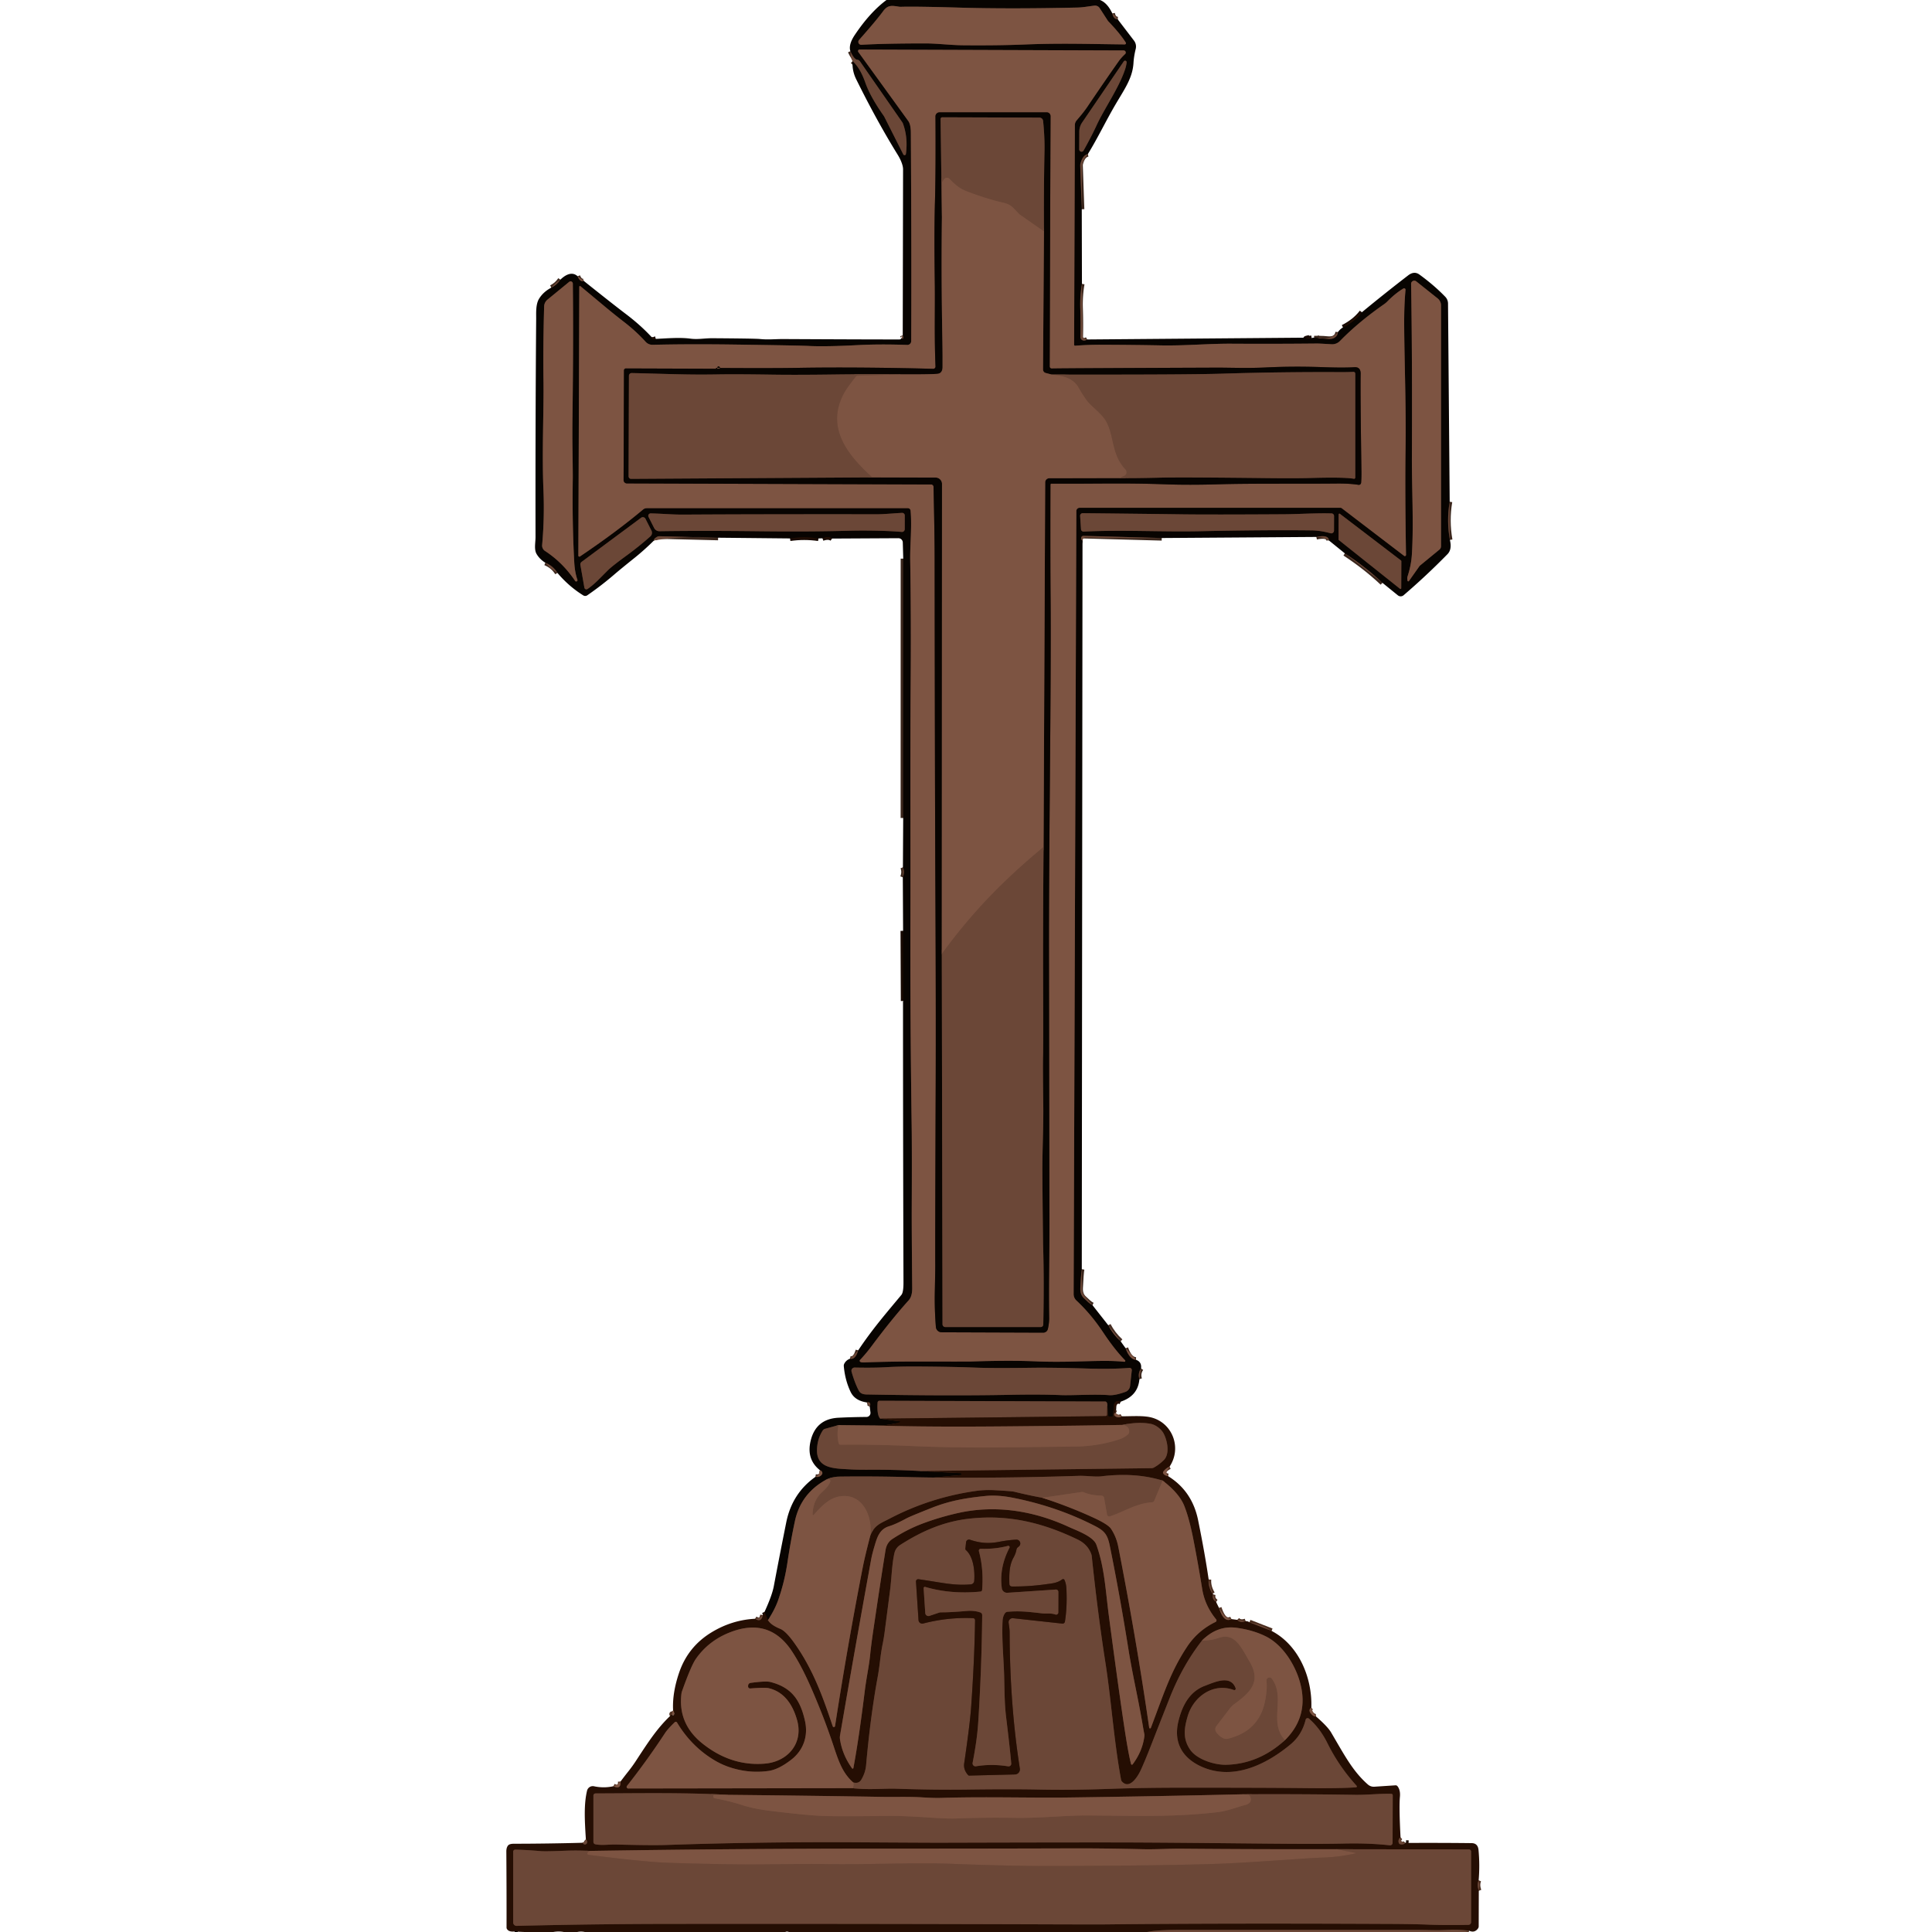 <?xml version="1.0" encoding="UTF-8" standalone="no"?>
<!DOCTYPE svg PUBLIC "-//W3C//DTD SVG 1.1//EN" "http://www.w3.org/Graphics/SVG/1.1/DTD/svg11.dtd">
<svg xmlns="http://www.w3.org/2000/svg" version="1.1" viewBox="0.00 0.00 750.00 750.00">
<g stroke-width="2.00" fill="none" stroke-linecap="butt">
<path stroke="#3a261c" vector-effect="non-scaling-stroke" d="
  M 431.80 5.21
  Q 432.21 7.42 433.91 7.52"
/>
<path stroke="#3a261c" vector-effect="non-scaling-stroke" d="
  M 422.31 59.81
  Q 420.29 60.24 419.43 63.52
  A 2.86 2.85 -39.1 0 0 419.35 64.27
  L 419.94 81.23"
/>
<path stroke="#3a261c" vector-effect="non-scaling-stroke" d="
  M 420.01 110.20
  Q 419.20 114.90 419.37 119.76
  Q 419.56 125.28 419.42 130.85
  A 1.21 1.21 0.0 0 0 419.75 131.73
  Q 420.66 132.67 422.07 131.78"
/>
<path stroke="#170902" vector-effect="non-scaling-stroke" d="
  M 508.30 131.07
  Q 505.17 131.76 509.18 131.26"
/>
<path stroke="#3a261c" vector-effect="non-scaling-stroke" d="
  M 512.33 131.14
  C 511.51 131.42 510.98 131.37 510.14 131.37
  C 511.82 131.40 513.39 131.33 515.06 131.53
  Q 516.91 131.74 517.86 131.23
  Q 519.26 130.46 519.39 128.91"
/>
<path stroke="#170902" vector-effect="non-scaling-stroke" d="
  M 521.34 127.10
  Q 525.86 124.85 528.68 121.22"
/>
<path stroke="#3a261c" vector-effect="non-scaling-stroke" d="
  M 562.77 194.77
  Q 561.51 202.16 562.84 209.60"
/>
<path stroke="#3a261c" vector-effect="non-scaling-stroke" d="
  M 536.66 226.25
  Q 529.91 219.91 522.07 214.82"
/>
<path stroke="#3a261c" vector-effect="non-scaling-stroke" d="
  M 515.87 209.79
  Q 515.80 207.46 511.01 208.44"
/>
<path stroke="#3a261c" vector-effect="non-scaling-stroke" d="
  M 450.99 208.86
  L 420.60 208.02
  A 0.89 0.89 0.0 0 0 419.69 208.99
  Q 419.75 209.75 420.23 209.79"
/>
<path stroke="#3a261c" vector-effect="non-scaling-stroke" d="
  M 419.95 492.70
  Q 419.66 494.44 419.39 500.01
  Q 419.26 502.58 420.84 504.02
  C 422.06 505.14 422.88 506.05 424.09 506.65"
/>
<path stroke="#432c22" vector-effect="non-scaling-stroke" d="
  M 430.22 514.45
  Q 432.04 517.97 435.03 520.69"
/>
<path stroke="#432c22" vector-effect="non-scaling-stroke" d="
  M 436.96 523.38
  Q 438.51 527.74 440.98 527.86"
/>
<path stroke="#3a261c" vector-effect="non-scaling-stroke" d="
  M 442.95 531.24
  Q 441.62 533.16 442.32 535.38"
/>
<path stroke="#170902" vector-effect="non-scaling-stroke" d="
  M 435.03 544.13
  Q 433.34 543.44 432.58 544.86
  A 1.57 1.54 -29.5 0 0 432.39 545.52
  L 432.14 549.66
  A 0.24 0.23 1.2 0 1 431.90 549.88
  L 430.47 549.88
  A 0.37 0.36 88.3 0 1 430.11 549.53
  L 429.86 545.53"
/>
<path stroke="#3a261c" vector-effect="non-scaling-stroke" d="
  M 429.86 545.53
  Q 429.90 544.42 429.30 544.12
  A 0.48 0.46 57.4 0 0 429.09 544.07
  L 341.42 543.77
  A 0.74 0.73 1.6 0 0 340.68 544.46
  Q 340.36 549.35 341.71 550.72"
/>
<path stroke="#170902" vector-effect="non-scaling-stroke" d="
  M 341.71 550.72
  L 349.34 551.78
  A 0.15 0.15 0.0 0 1 349.37 552.07
  Q 344.69 553.53 339.43 553.37"
/>
<path stroke="#432c22" vector-effect="non-scaling-stroke" d="
  M 339.43 553.37
  L 325.53 553.22"
/>
<path stroke="#3a261c" vector-effect="non-scaling-stroke" d="
  M 325.53 553.22
  L 320.27 554.67
  A 1.58 1.55 8.4 0 0 319.38 555.32
  Q 317.31 558.53 317.16 562.65
  C 316.88 570.25 324.03 570.05 329.92 570.41
  Q 332.61 570.57 337.08 570.55
  Q 347.28 570.48 357.47 571.06"
/>
<path stroke="#170902" vector-effect="non-scaling-stroke" d="
  M 357.47 571.06
  L 372.85 571.87
  A 0.35 0.34 1.8 0 1 373.18 572.21
  L 373.18 572.47
  A 0.14 0.14 0.0 0 1 373.05 572.61
  L 362.45 573.58"
/>
<path stroke="#3a261c" vector-effect="non-scaling-stroke" d="
  M 362.45 573.58
  Q 356.85 573.52 351.26 573.37
  Q 338.64 573.05 326.02 573.21
  Q 322.94 573.25 320.65 574.44"
/>
<path stroke="#432c22" vector-effect="non-scaling-stroke" d="
  M 320.65 574.44
  Q 310.83 579.84 308.56 590.60
  Q 306.86 598.62 305.66 606.71
  Q 304.56 614.09 302.10 621.12
  Q 300.81 624.82 298.12 628.90"
/>
<path stroke="#170902" vector-effect="non-scaling-stroke" d="
  M 298.12 628.90
  L 296.78 625.75"
/>
<path stroke="#432c22" vector-effect="non-scaling-stroke" d="
  M 316.55 573.31
  Q 318.14 573.57 318.99 572.48
  Q 319.40 571.96 319.15 571.44
  Q 318.90 570.92 318.28 570.72"
/>
<path stroke="#3a261c" vector-effect="non-scaling-stroke" d="
  M 337.63 546.04
  Q 338.06 545.09 337.63 544.56
  Q 337.45 544.35 337.11 544.35
  Q 336.80 544.36 336.53 544.43"
/>
<path stroke="#3a261c" vector-effect="non-scaling-stroke" d="
  M 329.97 527.45
  Q 332.08 527.95 333.14 524.22"
/>
<path stroke="#170902" vector-effect="non-scaling-stroke" d="
  M 350.70 388.59
  L 350.58 361.35"
/>
<path stroke="#3a261c" vector-effect="non-scaling-stroke" d="
  M 350.47 340.56
  Q 351.25 338.46 350.51 336.69"
/>
<path stroke="#3a261c" vector-effect="non-scaling-stroke" d="
  M 350.62 317.54
  L 350.64 216.86"
/>
<path stroke="#170902" vector-effect="non-scaling-stroke" d="
  M 323.00 209.07
  Q 321.63 208.11 319.28 208.97"
/>
<path stroke="#170902" vector-effect="non-scaling-stroke" d="
  M 317.72 209.03
  Q 312.18 208.23 306.69 209.02"
/>
<path stroke="#3a261c" vector-effect="non-scaling-stroke" d="
  M 278.77 208.74
  L 256.03 208.17
  A 1.85 1.75 30.0 0 0 255.07 208.40
  Q 253.73 209.16 253.87 209.82"
/>
<path stroke="#3a261c" vector-effect="non-scaling-stroke" d="
  M 216.39 222.40
  Q 214.80 219.75 211.71 218.46"
/>
<path stroke="#3a261c" vector-effect="non-scaling-stroke" d="
  M 214.01 111.67
  Q 216.12 110.67 217.55 108.56"
/>
<path stroke="#432c22" vector-effect="non-scaling-stroke" d="
  M 224.23 107.25
  Q 225.19 109.59 226.63 109.06"
/>
<path stroke="#170902" vector-effect="non-scaling-stroke" d="
  M 253.00 130.90
  Q 253.11 131.94 254.56 131.56"
/>
<path stroke="#3a261c" vector-effect="non-scaling-stroke" d="
  M 350.01 131.30
  Q 351.01 131.93 350.44 130.20"
/>
<path stroke="#3a261c" vector-effect="non-scaling-stroke" d="
  M 330.98 23.73
  Q 333.93 26.39 335.93 32.10
  Q 337.85 37.58 343.11 45.03
  A 2.11 1.34 69.3 0 1 343.26 45.28
  L 350.66 59.94
  A 0.54 0.53 35.3 0 0 351.67 59.77
  Q 352.53 53.34 350.49 47.87
  A 1.69 1.65 17.8 0 0 350.31 47.53
  L 333.83 23.81
  A 1.48 1.48 0.0 0 0 332.82 23.19
  Q 331.54 23.06 330.12 19.89"
/>
<path stroke="#432c22" vector-effect="non-scaling-stroke" d="
  M 437.02 16.53
  Q 434.87 13.09 430.23 8.26
  A 1.92 1.39 57.8 0 1 430.06 8.05
  L 426.90 3.16
  A 2.14 2.14 0.0 0 0 424.83 2.19
  C 422.58 2.46 420.41 2.88 418.36 2.93
  Q 391.89 3.53 372.44 2.96
  Q 355.57 2.47 349.75 2.64
  A 4.64 3.63 40.7 0 1 349.10 2.61
  C 346.37 2.22 344.74 1.73 342.82 4.36
  Q 340.18 7.96 333.49 15.51
  A 1.13 1.13 0.0 0 0 334.41 17.39
  Q 342.81 16.87 359.07 16.85
  C 363.84 16.85 369.02 17.53 373.75 17.57
  Q 387.32 17.70 397.80 17.27
  C 411.93 16.69 423.57 17.11 436.62 17.24
  A 0.47 0.46 -16.0 0 0 437.02 16.53"
/>
<path stroke="#432c22" vector-effect="non-scaling-stroke" d="
  M 436.74 528.05
  Q 432.73 523.95 428.41 517.48
  C 424.88 512.18 421.73 508.51 417.84 504.83
  A 3.39 3.38 -68.4 0 1 416.78 502.37
  L 417.83 198.40
  A 1.30 1.29 0.0 0 1 419.13 197.11
  L 520.32 197.11
  A 0.96 0.93 -25.7 0 1 520.89 197.30
  L 545.08 215.78
  A 0.46 0.45 -71.6 0 0 545.81 215.41
  Q 545.39 190.37 545.63 174.01
  C 545.87 157.31 545.17 140.33 545.10 125.99
  Q 545.07 118.31 545.62 112.52
  A 0.55 0.55 0.0 0 0 544.79 112.00
  Q 541.72 113.83 538.60 116.99
  A 8.42 8.41 4.8 0 1 537.31 118.08
  Q 527.32 125.05 520.19 132.36
  A 4.25 4.23 -66.0 0 1 516.89 133.64
  Q 512.10 133.35 511.25 133.36
  Q 494.42 133.53 478.21 133.43
  C 469.06 133.37 459.92 134.27 450.59 134.08
  Q 440.40 133.88 427.25 133.83
  Q 422.50 133.82 417.39 134.21
  A 0.38 0.38 0.0 0 1 416.97 133.82
  L 417.26 48.59
  A 2.86 2.86 0.0 0 1 417.94 46.74
  C 419.36 45.07 420.70 43.54 422.22 41.29
  Q 428.91 31.37 434.27 23.77
  Q 435.28 22.35 436.76 20.99
  A 0.81 0.81 0.0 0 0 436.22 19.59
  L 333.68 19.24
  A 0.59 0.59 0.0 0 0 333.20 20.18
  Q 343.46 34.33 352.60 46.98
  Q 353.57 48.32 353.59 51.54
  Q 353.89 100.81 353.73 132.43
  A 1.48 1.48 0.0 0 1 352.19 133.90
  Q 341.46 133.53 333.05 133.97
  Q 320.50 134.63 313.92 134.30
  Q 310.36 134.11 284.50 133.75
  Q 267.46 133.52 253.34 133.85
  A 3.52 3.51 -21.8 0 1 250.65 132.70
  Q 246.99 128.65 242.35 125.06
  C 236.21 120.30 233.61 117.96 225.33 111.11
  A 0.27 0.27 0.0 0 0 224.88 111.32
  L 224.52 215.69
  A 0.40 0.39 -16.6 0 0 225.14 216.02
  Q 239.26 206.50 249.65 197.78
  A 2.19 2.17 -64.7 0 1 251.05 197.27
  L 352.43 197.27
  A 1.06 1.06 0.0 0 1 353.49 198.24
  C 354.05 204.41 353.25 211.92 353.34 217.27
  Q 353.72 240.10 353.52 265.59
  C 353.31 293.63 353.50 329.09 353.42 356.27
  Q 353.30 394.99 353.91 436.99
  Q 354.04 446.61 353.94 468.51
  Q 353.90 476.75 354.12 500.00
  Q 354.15 503.23 352.75 504.78
  Q 346.11 512.16 338.23 522.74
  Q 336.24 525.41 333.87 527.93
  A 0.48 0.48 0.0 0 0 334.02 528.70
  Q 334.50 528.91 335.25 528.89
  Q 345.23 528.52 356.10 528.54
  Q 375.67 528.57 376.92 528.53
  Q 392.01 528.03 402.35 528.48
  Q 408.77 528.76 417.19 528.54
  C 425.65 528.33 431.06 528.08 436.45 528.64
  A 0.35 0.35 0.0 0 0 436.74 528.05"
/>
<path stroke="#3a261c" vector-effect="non-scaling-stroke" d="
  M 420.64 58.44
  Q 423.71 52.96 425.72 48.60
  C 428.80 41.95 434.41 34.08 436.79 26.81
  Q 437.18 25.63 437.36 24.25
  A 0.61 0.61 0.0 0 0 436.25 23.83
  L 420.09 47.55
  A 6.44 6.39 62.3 0 0 418.98 51.16
  L 418.95 57.99
  A 0.91 0.90 59.8 0 0 420.64 58.44"
/>
<path stroke="#432c22" vector-effect="non-scaling-stroke" d="
  M 546.39 225.39
  A 0.32 0.31 59.5 0 0 546.96 225.54
  L 551.03 219.77
  A 1.08 0.96 -4.7 0 1 551.25 219.54
  L 558.78 213.36
  A 1.70 1.69 -19.8 0 0 559.40 212.05
  L 559.40 118.52
  A 3.40 3.38 19.5 0 0 558.13 115.88
  L 549.79 109.23
  A 1.23 1.23 0.0 0 0 547.79 110.21
  Q 548.26 137.80 548.10 177.23
  C 548.05 189.77 548.83 203.42 548.09 215.28
  Q 547.84 219.37 546.42 223.76
  A 2.46 2.33 -40.9 0 0 546.32 224.77
  L 546.39 225.39"
/>
<path stroke="#432c22" vector-effect="non-scaling-stroke" d="
  M 224.14 225.03
  Q 223.14 222.20 222.92 218.19
  Q 222.09 202.89 222.35 185.72
  Q 222.38 184.36 222.23 173.93
  Q 222.15 168.25 222.23 162.01
  Q 222.62 132.93 222.37 110.08
  A 0.87 0.87 0.0 0 0 220.95 109.42
  L 212.53 116.32
  A 3.59 3.55 -19.3 0 0 211.23 118.98
  Q 210.79 135.41 210.98 147.76
  C 211.15 159.19 210.35 175.54 210.97 190.32
  Q 211.41 200.98 210.46 211.57
  A 2.51 2.51 0.0 0 0 211.59 213.89
  Q 218.41 218.33 223.25 225.48
  A 0.50 0.50 0.0 0 0 224.14 225.03"
/>
<path stroke="#3a261c" vector-effect="non-scaling-stroke" d="
  M 350.18 199.10
  C 347.06 199.25 343.22 199.64 340.59 199.64
  Q 294.83 199.59 265.14 199.77
  C 261.12 199.79 257.01 199.40 252.62 199.30
  A 0.93 0.93 0.0 0 0 251.76 200.65
  L 253.94 204.97
  A 2.29 2.28 75.9 0 0 256.02 206.22
  Q 272.61 205.97 294.75 206.23
  Q 314.00 206.46 329.32 206.04
  C 336.01 205.86 344.83 206.02 350.05 206.49
  A 1.07 1.07 0.0 0 0 351.22 205.43
  L 351.23 200.11
  A 1.00 1.00 0.0 0 0 350.18 199.10"
/>
<path stroke="#3a261c" vector-effect="non-scaling-stroke" d="
  M 420.68 206.36
  C 435.83 205.63 450.94 206.53 465.80 206.22
  Q 491.56 205.68 509.25 205.90
  Q 512.67 205.95 516.51 207.01
  A 1.07 1.07 0.0 0 0 517.86 205.98
  L 517.88 200.31
  A 0.99 0.99 0.0 0 0 516.92 199.31
  C 510.78 199.13 504.09 199.61 498.32 199.64
  Q 470.17 199.81 459.25 199.67
  Q 442.99 199.45 420.30 199.22
  A 1.00 0.99 88.4 0 0 419.30 200.28
  L 419.64 205.43
  A 1.00 1.00 0.0 0 0 420.68 206.36"
/>
<path stroke="#3a261c" vector-effect="non-scaling-stroke" d="
  M 519.63 209.41
  A 0.30 0.30 0.0 0 0 519.74 209.65
  L 543.48 228.57
  A 0.30 0.30 0.0 0 0 543.96 228.34
  L 544.00 217.83
  A 0.30 0.30 0.0 0 0 543.88 217.59
  L 520.14 199.46
  A 0.30 0.30 0.0 0 0 519.66 199.69
  L 519.63 209.41"
/>
<path stroke="#3a261c" vector-effect="non-scaling-stroke" d="
  M 248.88 200.99
  L 225.78 218.12
  A 1.22 1.22 0.0 0 0 225.31 219.31
  L 226.86 228.14
  A 0.78 0.78 0.0 0 0 228.07 228.65
  C 230.92 226.73 233.31 224.00 236.24 221.14
  Q 237.81 219.63 243.11 215.75
  Q 247.95 212.23 252.47 208.22
  A 1.86 1.85 -34.2 0 0 252.90 206.00
  L 250.57 201.39
  A 1.13 1.13 0.0 0 0 248.88 200.99"
/>
<path stroke="#3a261c" vector-effect="non-scaling-stroke" d="
  M 439.36 531.94
  A 0.84 0.83 1.1 0 0 438.47 531.02
  Q 431.38 531.55 422.25 531.27
  Q 408.80 530.86 400.45 530.97
  Q 385.27 531.18 378.67 530.91
  Q 369.80 530.56 356.07 530.48
  Q 349.27 530.44 343.94 530.75
  Q 339.08 531.04 331.79 530.88
  A 1.24 1.23 -6.9 0 0 330.57 532.43
  C 331.20 534.80 332.35 537.97 333.45 539.94
  Q 334.19 541.28 336.33 541.33
  Q 368.30 541.93 391.50 541.48
  Q 403.82 541.24 411.84 541.58
  C 416.00 541.76 425.11 541.15 430.50 541.60
  Q 432.82 541.79 436.87 540.33
  A 2.79 2.79 0.0 0 0 438.70 538.01
  L 439.36 531.94"
/>
<path stroke="#432c22" vector-effect="non-scaling-stroke" d="
  M 279.10 143.15
  L 243.00 143.03
  A 0.76 0.76 0.0 0 0 242.23 143.79
  L 242.08 186.35
  A 1.30 1.30 0.0 0 0 243.38 187.66
  L 361.51 188.07
  A 0.89 0.89 0.0 0 1 362.40 188.94
  Q 362.82 207.38 362.83 216.75
  Q 362.91 304.06 363.13 348.53
  Q 363.34 391.51 363.24 419.95
  Q 363.00 483.22 363.07 491.39
  Q 363.08 492.79 362.90 501.23
  Q 362.75 508.15 363.31 515.12
  A 2.25 2.24 -2.2 0 0 365.55 517.19
  L 404.97 517.33
  A 1.85 1.85 0.0 0 0 406.79 515.87
  Q 407.31 513.57 407.28 511.50
  C 407.06 497.18 407.46 485.62 407.40 471.50
  Q 407.34 455.32 407.21 369.83
  Q 407.17 348.71 407.58 301.18
  Q 408.01 251.84 407.84 232.50
  Q 407.70 217.09 407.78 188.10
  A 0.35 0.35 0.0 0 1 408.13 187.75
  C 425.40 187.87 435.74 187.41 452.49 188.01
  Q 461.45 188.34 473.00 188.00
  C 486.16 187.63 503.37 187.86 519.00 187.71
  Q 523.96 187.67 527.35 188.21
  A 0.89 0.89 0.0 0 0 528.38 187.41
  Q 528.54 185.42 528.50 182.77
  Q 528.06 151.56 528.20 145.19
  Q 528.26 142.40 525.78 142.55
  Q 521.53 142.82 513.77 142.54
  Q 502.19 142.11 491.35 142.65
  C 484.03 143.01 477.73 142.70 471.92 142.72
  Q 412.74 142.95 408.28 143.06
  A 0.79 0.78 89.3 0 1 407.48 142.27
  L 407.81 45.07
  A 1.45 1.44 0.2 0 0 406.36 43.62
  L 364.70 43.62
  A 1.55 1.55 0.0 0 0 363.15 45.18
  Q 363.29 65.76 362.96 78.04
  C 362.62 90.34 362.80 102.13 362.90 110.91
  C 363.00 120.21 362.68 131.41 363.17 142.25
  A 0.89 0.89 0.0 0 1 362.25 143.18
  C 348.10 142.79 327.40 142.49 309.92 142.80
  Q 299.63 142.98 278.05 142.84
  A 0.12 0.12 0.0 0 0 277.96 143.03
  Q 278.36 143.50 278.40 143.07
  Q 278.49 141.83 279.33 142.39
  A 0.41 0.41 0.0 0 1 279.10 143.15"
/>
<path stroke="#432c22" vector-effect="non-scaling-stroke" d="
  M 365.65 83.96
  Q 365.37 107.86 365.83 131.75
  Q 365.93 137.13 365.90 142.50
  Q 365.88 144.98 363.82 145.13
  Q 360.37 145.38 349.30 145.32"
/>
<path stroke="#3a261c" vector-effect="non-scaling-stroke" d="
  M 349.30 145.32
  Q 336.86 145.21 324.43 145.37
  Q 308.90 145.58 299.57 145.43
  Q 285.62 145.22 278.13 145.35
  C 266.73 145.54 259.60 145.15 245.23 144.82
  A 1.05 1.05 0.0 0 0 244.15 145.86
  L 244.02 184.92
  A 0.97 0.96 89.7 0 0 244.99 185.89
  L 338.63 185.32"
/>
<path stroke="#432c22" vector-effect="non-scaling-stroke" d="
  M 338.63 185.32
  L 363.22 185.39
  A 2.48 2.47 -90.0 0 1 365.69 187.87
  L 365.60 370.33"
/>
<path stroke="#3a261c" vector-effect="non-scaling-stroke" d="
  M 365.60 370.33
  L 365.88 514.07
  A 1.10 1.09 0.0 0 0 366.98 515.16
  L 404.00 515.16
  A 1.00 1.00 0.0 0 0 405.00 514.18
  Q 405.34 497.39 404.95 484.00
  Q 404.91 482.76 404.90 481.50
  Q 404.72 466.57 404.65 455.24
  C 404.60 446.64 405.10 437.91 405.00 429.26
  Q 404.80 413.43 404.92 409.77
  Q 405.01 406.80 404.95 386.25
  Q 404.86 357.52 405.11 328.80"
/>
<path stroke="#432c22" vector-effect="non-scaling-stroke" d="
  M 405.11 328.80
  L 405.74 187.23
  A 1.60 1.59 -0.0 0 1 407.33 185.65
  L 434.93 185.59"
/>
<path stroke="#3a261c" vector-effect="non-scaling-stroke" d="
  M 434.93 185.59
  Q 439.69 185.68 451.00 185.41
  Q 458.77 185.22 492.13 185.60
  Q 503.08 185.72 508.88 185.55
  Q 521.81 185.18 525.56 185.85
  A 0.47 0.47 0.0 0 0 526.11 185.39
  L 526.11 145.06
  A 0.70 0.69 88.5 0 0 525.38 144.36
  Q 523.02 144.48 520.25 144.46
  Q 496.97 144.35 474.37 145.06
  Q 460.20 145.50 408.28 145.40"
/>
<path stroke="#432c22" vector-effect="non-scaling-stroke" d="
  M 408.28 145.40
  L 405.94 144.79
  A 1.39 1.38 -82.6 0 1 404.90 143.43
  L 405.27 89.86"
/>
<path stroke="#3a261c" vector-effect="non-scaling-stroke" d="
  M 405.27 89.86
  Q 405.15 74.38 405.47 58.68
  C 405.55 54.82 405.31 50.54 404.93 46.93
  A 1.42 1.42 0.0 0 0 403.53 45.66
  L 365.80 45.53
  A 0.67 0.67 0.0 0 0 365.13 46.21
  L 365.65 83.96"
/>
<path stroke="#744e3d" vector-effect="non-scaling-stroke" d="
  M 405.27 89.86
  L 395.98 83.36
  A 4.10 3.93 84.8 0 1 395.44 82.89
  L 393.49 80.84
  A 7.19 7.17 74.5 0 0 389.90 78.80
  Q 383.68 77.41 376.03 74.55
  C 372.51 73.24 371.20 72.07 368.53 69.39
  A 1.32 1.31 39.6 0 0 366.51 69.57
  L 365.95 70.39
  A 1.10 1.06 62.6 0 0 365.77 70.99
  L 365.65 83.96"
/>
<path stroke="#744e3d" vector-effect="non-scaling-stroke" d="
  M 408.28 145.40
  C 412.86 145.85 416.61 146.77 418.69 150.38
  Q 420.59 153.67 422.00 155.54
  C 423.71 157.81 427.51 160.38 429.24 163.29
  Q 430.42 165.29 431.18 168.17
  C 432.56 173.43 432.82 177.79 436.94 182.26
  A 1.56 1.56 0.0 0 1 436.32 184.78
  Q 435.42 185.11 434.93 185.59"
/>
<path stroke="#744e3d" vector-effect="non-scaling-stroke" d="
  M 405.11 328.80
  C 389.59 341.65 377.38 354.17 365.60 370.33"
/>
<path stroke="#744e3d" vector-effect="non-scaling-stroke" d="
  M 338.63 185.32
  C 329.00 176.66 320.42 165.95 327.66 152.60
  Q 328.77 150.54 332.18 146.24
  A 1.03 1.02 -71.3 0 1 332.96 145.85
  L 349.30 145.32"
/>
<path stroke="#482b1d" vector-effect="non-scaling-stroke" d="
  M 429.86 545.53
  L 429.79 549.14
  A 0.62 0.62 0.0 0 1 429.18 549.74
  L 341.71 550.72"
/>
<path stroke="#513123" vector-effect="non-scaling-stroke" d="
  M 433.18 548.57
  Q 432.69 548.34 432.56 548.85
  Q 432.40 549.45 432.91 549.78
  Q 434.22 550.62 435.50 549.80"
/>
<path stroke="#513123" vector-effect="non-scaling-stroke" d="
  M 454.03 569.33
  Q 452.54 570.01 451.63 571.23
  A 0.71 0.71 0.0 0 0 451.63 572.09
  Q 452.17 572.82 453.46 573.04"
/>
<path stroke="#482b1d" vector-effect="non-scaling-stroke" d="
  M 469.20 613.15
  Q 468.98 615.95 470.66 618.70"
/>
<path stroke="#482b1d" vector-effect="non-scaling-stroke" d="
  M 470.89 618.93
  Q 470.41 620.78 472.09 621.88"
/>
<path stroke="#513123" vector-effect="non-scaling-stroke" d="
  M 473.21 624.18
  C 473.97 626.48 475.35 629.96 478.05 628.52"
/>
<path stroke="#482b1d" vector-effect="non-scaling-stroke" d="
  M 480.28 628.82
  Q 481.47 630.09 483.55 629.33"
/>
<path stroke="#482b1d" vector-effect="non-scaling-stroke" d="
  M 485.04 629.77
  L 493.63 633.12"
/>
<path stroke="#513123" vector-effect="non-scaling-stroke" d="
  M 509.06 662.87
  Q 507.85 663.78 508.74 665.01
  Q 509.78 666.44 510.88 666.33"
/>
<path stroke="#482b1d" vector-effect="non-scaling-stroke" d="
  M 543.69 713.25
  Q 542.59 714.20 543.01 715.40
  A 0.87 0.86 -5.0 0 0 543.70 715.97
  Q 544.96 716.16 545.58 715.40"
/>
<path stroke="#170902" vector-effect="non-scaling-stroke" d="
  M 545.79 715.36
  L 546.79 715.43"
/>
<path stroke="#482b1d" vector-effect="non-scaling-stroke" d="
  M 574.01 729.93
  Q 573.26 731.69 574.07 733.98"
/>
<path stroke="#482b1d" vector-effect="non-scaling-stroke" d="
  M 570.26 749.49
  Q 565.93 748.94 561.57 749.20
  C 557.50 749.45 554.10 749.18 550.28 749.18
  Q 486.00 749.18 457.50 749.18
  Q 449.05 749.19 445.34 750.00"
/>
<path stroke="#170902" vector-effect="non-scaling-stroke" d="
  M 200.96 749.88
  Q 200.36 749.54 199.78 749.79"
/>
<path stroke="#482b1d" vector-effect="non-scaling-stroke" d="
  M 226.13 715.36
  Q 226.60 716.11 227.19 716.01
  Q 227.87 715.90 227.92 715.14
  Q 227.96 714.53 227.44 714.02"
/>
<path stroke="#513123" vector-effect="non-scaling-stroke" d="
  M 238.13 693.41
  Q 241.08 694.89 240.89 691.59"
/>
<path stroke="#513123" vector-effect="non-scaling-stroke" d="
  M 260.99 665.36
  Q 260.72 665.29 260.94 665.64
  A 0.40 0.39 -56.4 0 0 261.66 665.49
  Q 261.82 664.63 261.30 664.02"
/>
<path stroke="#482b1d" vector-effect="non-scaling-stroke" d="
  M 293.11 628.40
  Q 295.57 630.02 296.11 626.97"
/>
<path stroke="#513123" vector-effect="non-scaling-stroke" d="
  M 298.12 628.90
  Q 299.19 630.81 302.91 632.33
  Q 305.07 633.22 308.28 637.71
  C 315.66 648.04 319.44 658.74 323.26 670.13
  A 0.47 0.46 -50.0 0 0 324.16 670.05
  Q 329.00 638.73 334.96 608.23
  Q 335.75 604.21 337.89 595.97"
/>
<path stroke="#482b1d" vector-effect="non-scaling-stroke" d="
  M 337.89 595.97
  C 339.56 591.99 341.82 591.38 345.25 589.58
  Q 361.07 581.30 378.79 578.79
  Q 382.39 578.28 386.25 578.50
  Q 392.78 578.86 393.69 579.08
  Q 399.47 580.50 404.61 581.43"
/>
<path stroke="#513123" vector-effect="non-scaling-stroke" d="
  M 404.61 581.43
  Q 415.13 584.85 424.51 589.17
  Q 430.15 591.77 431.29 593.47
  Q 433.35 596.56 434.11 600.43
  Q 441.24 636.88 446.11 670.66
  A 0.34 0.34 0.0 0 0 446.77 670.73
  C 451.84 657.38 454.39 648.98 460.80 639.30
  Q 464.99 632.97 471.86 629.65
  A 0.68 0.67 -32.8 0 0 472.09 628.61
  Q 467.73 623.31 466.69 616.82
  Q 465.12 607.09 463.24 597.48
  Q 461.70 589.60 459.79 584.71
  Q 457.85 579.73 451.33 574.76"
/>
<path stroke="#482b1d" vector-effect="non-scaling-stroke" d="
  M 451.33 574.76
  Q 440.67 571.49 427.50 573.11
  C 425.24 573.39 421.56 572.83 418.83 572.92
  Q 390.65 573.85 362.45 573.58"
/>
<path stroke="#482b1d" vector-effect="non-scaling-stroke" d="
  M 357.47 571.06
  L 447.01 569.94
  A 2.18 2.12 -59.3 0 0 448.01 569.67
  Q 450.03 568.53 451.80 566.79
  C 454.25 564.36 453.14 559.02 451.63 556.34
  C 450.65 554.59 448.49 553.07 446.72 552.74
  Q 441.90 551.83 435.70 553.15"
/>
<path stroke="#513123" vector-effect="non-scaling-stroke" d="
  M 435.70 553.15
  Q 423.23 553.38 410.75 553.51
  C 386.97 553.76 363.20 554.09 339.43 553.37"
/>
<path stroke="#513123" vector-effect="non-scaling-stroke" d="
  M 331.28 686.36
  Q 333.41 675.02 335.73 656.22
  C 336.36 651.16 337.37 646.73 337.81 642.24
  Q 338.19 638.38 339.18 631.73
  Q 342.01 612.57 343.77 601.74
  Q 344.23 598.88 346.42 597.44
  Q 352.02 593.75 358.16 591.44
  Q 364.84 588.93 372.02 587.33
  C 386.47 584.12 401.29 586.45 414.96 592.78
  C 417.74 594.07 424.43 596.40 425.60 599.65
  C 428.82 608.56 429.16 617.42 430.48 627.41
  Q 434.95 661.11 437.08 674.47
  Q 438.17 681.28 439.07 684.78
  A 0.36 0.35 56.2 0 0 439.70 684.91
  Q 443.51 679.81 444.24 674.04
  A 3.14 3.07 -47.9 0 0 444.20 673.05
  Q 443.99 672.05 443.47 668.96
  Q 442.63 664.00 440.76 654.78
  Q 438.89 645.52 438.11 640.59
  Q 434.74 619.40 430.80 599.98
  C 429.94 595.78 428.79 594.32 425.23 592.47
  Q 410.61 584.91 393.40 581.47
  Q 387.31 580.25 382.53 580.74
  C 375.71 581.45 369.18 582.37 361.63 585.37
  Q 353.25 588.69 351.90 589.43
  Q 347.73 591.69 345.13 592.49
  C 341.35 593.64 340.46 596.92 339.46 600.29
  Q 338.55 603.35 338.20 605.27
  Q 331.73 640.83 326.09 673.78
  A 4.41 4.26 46.9 0 0 326.07 675.09
  Q 326.95 681.14 330.77 686.47
  A 0.29 0.28 32.5 0 0 331.28 686.36"
/>
<path stroke="#513123" vector-effect="non-scaling-stroke" d="
  M 331.28 691.99
  C 326.45 687.85 325.08 682.04 322.72 675.23
  Q 320.63 669.20 318.79 664.60
  C 314.99 655.09 311.64 647.41 307.45 641.05
  Q 298.53 627.47 282.89 633.87
  Q 274.96 637.11 270.17 643.92
  Q 268.30 646.57 264.73 656.63
  A 3.72 3.66 -32.1 0 0 264.54 657.43
  Q 263.09 669.14 272.65 676.80
  Q 283.79 685.72 296.89 684.64
  C 305.78 683.91 312.01 676.77 309.40 667.64
  C 307.71 661.73 304.45 656.77 298.39 655.35
  Q 297.00 655.03 291.25 655.46
  A 0.78 0.77 -2.4 0 1 290.41 654.69
  L 290.42 654.39
  A 1.10 1.09 86.1 0 1 291.36 653.30
  Q 297.27 652.49 299.09 652.95
  C 307.43 655.09 310.73 660.08 312.51 668.13
  C 313.81 673.99 311.83 679.45 307.28 683.02
  Q 302.25 686.96 298.26 687.49
  Q 292.90 688.21 287.74 687.21
  Q 282.23 686.15 277.86 683.63
  Q 268.58 678.28 262.82 668.68
  A 0.57 0.57 0.0 0 0 261.94 668.56
  Q 259.25 671.15 258.21 672.72
  Q 251.15 683.47 243.39 693.30
  A 0.62 0.61 18.9 0 0 243.88 694.29
  L 331.04 694.16"
/>
<path stroke="#482b1d" vector-effect="non-scaling-stroke" d="
  M 331.04 694.16
  C 336.65 694.90 343.78 694.24 347.58 694.37
  Q 362.85 694.88 375.35 694.71
  Q 392.60 694.48 403.14 694.70
  Q 416.00 694.98 430.88 694.43
  Q 443.21 693.98 458.63 693.98
  Q 491.24 693.97 506.50 694.14
  Q 520.46 694.29 526.42 693.83
  A 0.35 0.34 -23.3 0 0 526.65 693.26
  Q 519.77 685.69 515.35 676.78
  C 513.43 672.92 511.11 669.76 508.14 667.17
  A 0.79 0.79 0.0 0 0 506.85 667.58
  Q 505.44 673.46 500.98 677.17
  C 491.13 685.36 478.15 691.39 465.96 685.60
  C 458.74 682.17 455.54 676.14 457.44 668.27
  C 458.88 662.27 461.69 656.72 467.67 654.46
  C 471.63 652.96 477.75 650.05 479.67 655.38
  A 0.54 0.53 -89.5 0 1 478.98 656.06
  C 471.03 653.10 463.30 658.55 461.04 666.28
  C 459.70 670.86 459.07 675.04 462.06 679.29
  C 464.75 683.13 471.70 685.20 476.00 685.09
  Q 488.70 684.76 498.83 675.51"
/>
<path stroke="#513123" vector-effect="non-scaling-stroke" d="
  M 498.83 675.51
  Q 508.31 666.13 504.63 652.98
  C 502.76 646.29 498.01 638.52 491.33 635.21
  Q 486.33 632.74 479.95 631.90
  Q 472.53 630.93 466.65 636.82"
/>
<path stroke="#482b1d" vector-effect="non-scaling-stroke" d="
  M 466.65 636.82
  Q 459.09 646.48 454.15 658.94
  Q 450.48 668.21 446.71 677.87
  Q 444.49 683.56 442.86 687.12
  C 441.78 689.47 438.59 694.83 435.58 691.63
  A 1.54 1.52 -72.1 0 1 435.19 690.85
  C 432.36 675.45 431.39 659.96 429.14 645.55
  Q 426.15 626.36 423.82 604.13
  A 3.44 3.20 -59.6 0 0 423.64 603.32
  Q 422.29 599.54 418.34 597.64
  C 404.88 591.15 391.59 587.83 376.22 589.55
  C 366.21 590.67 357.59 594.51 349.41 599.78
  A 5.05 5.03 80.2 0 0 347.22 602.90
  C 346.28 607.03 346.16 611.76 345.64 616.40
  Q 345.56 617.08 343.42 633.54
  Q 343.10 635.99 342.58 638.53
  C 341.72 642.80 341.58 646.28 340.70 651.09
  Q 337.90 666.34 336.22 685.22
  Q 335.96 688.16 334.37 690.84
  C 333.64 692.07 332.60 692.25 331.28 691.99"
/>
<path stroke="#744e3d" vector-effect="non-scaling-stroke" d="
  M 466.65 636.82
  Q 469.83 636.96 473.34 635.77
  C 479.52 633.67 482.11 640.05 485.02 644.93
  C 489.83 652.97 485.25 657.04 479.11 661.56
  A 8.55 8.29 -0.4 0 0 477.43 663.21
  L 472.20 670.05
  A 2.03 2.03 0.0 0 0 472.23 672.55
  Q 473.89 674.64 475.57 675.00
  A 2.38 2.33 43.3 0 0 476.62 674.98
  C 484.43 673.08 489.43 668.44 491.05 660.57
  Q 492.01 655.91 491.65 652.48
  A 1.16 1.16 0.0 0 1 493.73 651.67
  C 499.20 659.05 492.33 668.65 498.83 675.51"
/>
<path stroke="#744e3d" vector-effect="non-scaling-stroke" d="
  M 331.04 694.16
  Q 331.53 693.10 331.28 691.99"
/>
<path stroke="#513123" vector-effect="non-scaling-stroke" d="
  M 482.45 696.54
  Q 448.50 697.34 414.53 697.79
  C 400.21 697.98 382.16 697.42 365.44 697.94
  Q 362.66 698.03 358.10 697.74
  C 352.82 697.41 347.39 697.63 342.27 697.54
  Q 312.40 697.05 282.54 696.75"
/>
<path stroke="#482b1d" vector-effect="non-scaling-stroke" d="
  M 282.54 696.75
  C 265.54 695.84 249.33 696.14 231.16 696.21
  A 0.81 0.80 -0.4 0 0 230.36 697.01
  L 230.36 715.03
  A 0.94 0.94 0.0 0 0 231.12 715.95
  C 233.68 716.46 236.47 715.97 239.27 716.04
  Q 252.94 716.41 258.75 716.21
  Q 294.73 714.98 330.37 715.17
  Q 361.79 715.35 364.65 715.34
  Q 424.31 715.17 442.00 715.26
  C 483.37 715.49 505.67 716.03 521.91 715.66
  Q 531.54 715.45 539.54 716.35
  A 0.96 0.96 0.0 0 0 540.60 715.40
  L 540.66 696.94
  A 0.57 0.57 0.0 0 0 540.10 696.36
  C 535.44 696.24 530.96 696.81 526.10 696.75
  Q 525.02 696.73 520.27 696.67
  Q 501.37 696.42 482.45 696.54"
/>
<path stroke="#744e3d" vector-effect="non-scaling-stroke" d="
  M 282.54 696.75
  L 277.23 696.82
  A 0.30 0.30 0.0 0 0 276.93 697.12
  L 276.93 697.55
  A 0.52 0.52 0.0 0 0 277.35 698.06
  Q 283.34 699.17 288.20 700.76
  Q 292.51 702.17 299.06 702.98
  Q 313.42 704.75 319.76 704.96
  Q 326.39 705.18 344.75 704.93
  Q 350.15 704.85 361.85 705.64
  Q 367.93 706.04 371.18 705.93
  C 380.01 705.64 385.20 705.56 394.51 705.69
  C 404.28 705.83 414.05 704.68 422.79 704.76
  C 443.19 704.95 456.33 705.36 472.52 703.50
  C 476.43 703.05 480.12 701.56 483.49 700.66
  C 485.48 700.13 486.01 698.91 485.23 697.26
  A 0.90 0.88 79.6 0 0 484.52 696.76
  L 482.45 696.54"
/>
<path stroke="#482b1d" vector-effect="non-scaling-stroke" d="
  M 228.97 718.52
  Q 224.22 718.26 219.49 718.45
  Q 211.78 718.76 210.01 718.61
  Q 204.08 718.11 200.04 718.03
  A 0.81 0.81 0.0 0 0 199.21 718.84
  L 199.21 746.29
  A 1.34 1.33 -0.6 0 0 200.58 747.62
  Q 229.70 746.90 258.25 746.86
  Q 330.37 746.77 411.75 747.04
  Q 425.67 747.08 428.07 747.06
  Q 473.72 746.56 538.27 746.86
  Q 548.93 746.90 554.17 747.13
  Q 560.30 747.39 570.03 747.23
  A 1.06 1.06 0.0 0 0 571.08 746.17
  L 571.08 718.78
  A 0.84 0.84 0.0 0 0 570.25 717.94
  L 518.94 717.86"
/>
<path stroke="#513123" vector-effect="non-scaling-stroke" d="
  M 518.94 717.86
  Q 488.70 717.92 458.42 717.66
  C 453.85 717.62 448.58 717.97 443.75 717.86
  Q 428.34 717.49 415.00 717.54
  Q 385.01 717.64 339.81 717.64
  Q 284.38 717.64 228.97 718.52"
/>
<path stroke="#744e3d" vector-effect="non-scaling-stroke" d="
  M 518.94 717.86
  L 526.63 719.38
  Q 526.64 719.38 526.63 719.38
  Q 520.33 720.86 513.99 721.09
  Q 509.43 721.26 504.05 721.64
  Q 481.36 723.24 472.52 723.54
  Q 449.86 724.30 406.75 724.38
  Q 391.93 724.40 369.19 723.53
  C 354.89 722.98 335.99 723.92 320.59 723.64
  C 309.65 723.44 296.90 723.95 283.13 723.71
  Q 260.75 723.33 254.60 722.87
  Q 245.07 722.16 228.41 720.05
  A 0.43 0.43 0.0 0 1 228.07 719.80
  Q 227.74 719.06 228.97 718.52"
/>
<path stroke="#744e3d" vector-effect="non-scaling-stroke" d="
  M 325.53 553.22
  Q 324.73 557.01 325.61 560.37
  A 0.65 0.65 0.0 0 0 326.24 560.85
  Q 339.23 560.71 352.48 561.29
  C 375.61 562.32 390.11 561.84 417.42 561.55
  Q 426.25 561.45 434.48 558.76
  Q 436.38 558.14 437.90 556.83
  A 1.27 1.25 -18.6 0 0 438.33 555.98
  Q 438.55 553.59 435.70 553.15"
/>
<path stroke="#744e3d" vector-effect="non-scaling-stroke" d="
  M 451.33 574.76
  L 448.06 582.62
  A 0.92 0.91 -80.3 0 1 447.29 583.17
  C 440.91 583.61 436.15 586.96 430.86 588.65
  A 0.87 0.86 76.3 0 1 429.75 587.97
  L 428.62 581.54
  A 1.17 1.16 -5.0 0 0 427.47 580.58
  Q 423.87 580.58 420.67 579.28
  A 1.41 1.38 -37.5 0 0 419.92 579.19
  L 404.61 581.43"
/>
<path stroke="#744e3d" vector-effect="non-scaling-stroke" d="
  M 337.89 595.97
  C 338.72 588.43 334.80 579.59 326.10 580.87
  C 321.89 581.49 318.74 584.84 315.89 588.07
  A 0.25 0.25 0.0 0 1 315.45 587.90
  Q 315.57 582.45 319.21 579.16
  Q 320.95 577.58 321.70 576.41
  Q 323.38 573.76 320.65 574.44"
/>
<path stroke="#482b1d" vector-effect="non-scaling-stroke" d="
  M 413.40 629.52
  Q 414.32 623.84 413.98 616.76
  Q 413.88 614.71 413.21 613.32
  A 0.57 0.57 0.0 0 0 412.36 613.11
  C 410.37 614.59 408.29 614.69 405.83 615.03
  Q 399.33 615.94 392.79 615.87
  A 0.96 0.96 0.0 0 1 391.84 614.94
  C 391.74 611.35 391.73 607.71 393.43 604.68
  Q 394.32 603.09 394.61 601.49
  A 1.28 1.27 -15.1 0 1 395.05 600.73
  L 395.53 600.33
  A 1.49 1.49 0.0 0 0 394.51 597.69
  Q 391.38 597.85 387.80 598.54
  C 383.67 599.33 380.34 599.00 376.53 597.72
  A 1.14 1.14 0.0 0 0 375.03 598.68
  L 374.76 601.18
  A 0.66 0.65 24.4 0 0 374.98 601.75
  C 377.93 604.34 378.49 610.00 378.19 613.72
  A 1.44 1.44 0.0 0 1 376.87 615.05
  C 370.16 615.62 365.66 614.34 356.57 613.05
  A 0.87 0.87 0.0 0 0 355.58 613.97
  L 356.57 628.94
  A 1.45 1.45 0.0 0 0 358.38 630.24
  Q 368.03 627.74 377.77 628.17
  A 0.79 0.79 0.0 0 1 378.52 628.97
  Q 378.30 644.19 376.99 662.75
  Q 376.52 669.37 374.30 684.52
  Q 373.94 687.00 375.83 689.09
  A 0.58 0.57 -20.4 0 0 376.26 689.28
  L 393.99 688.84
  A 1.99 1.99 0.0 0 0 395.90 686.54
  Q 392.01 661.77 391.94 633.64
  Q 391.93 632.43 391.55 629.99
  A 1.57 1.56 -1.4 0 1 393.27 628.19
  L 412.39 630.28
  A 0.92 0.91 7.9 0 0 413.40 629.52"
/>
<path stroke="#482b1d" vector-effect="non-scaling-stroke" d="
  M 380.62 617.85
  Q 369.07 618.96 359.17 616.04
  A 0.49 0.48 5.9 0 0 358.55 616.54
  L 359.19 626.21
  A 1.23 1.23 0.0 0 0 360.80 627.29
  L 364.46 626.06
  A 2.75 2.70 35.5 0 1 365.41 625.91
  Q 368.68 625.94 375.30 625.38
  Q 378.20 625.13 380.56 625.95
  A 1.11 1.10 -80.3 0 1 381.29 626.99
  Q 381.07 647.96 379.75 668.51
  C 379.40 673.97 378.57 679.14 377.57 684.33
  A 1.14 1.14 0.0 0 0 378.88 685.67
  Q 384.93 684.65 391.36 685.69
  A 1.04 1.03 2.4 0 0 392.56 684.59
  Q 392.09 678.99 390.60 666.81
  C 389.96 661.61 389.98 657.31 389.81 650.51
  C 389.64 644.08 388.83 636.26 389.20 629.26
  Q 389.30 627.42 390.13 626.26
  A 1.33 1.33 0.0 0 1 391.11 625.70
  C 395.44 625.32 398.60 625.61 404.40 626.29
  C 406.20 626.50 407.91 626.12 409.71 626.75
  A 0.84 0.84 0.0 0 0 410.83 625.96
  L 410.85 617.98
  A 0.91 0.91 0.0 0 0 409.88 617.06
  L 391.07 618.31
  A 2.04 2.04 0.0 0 1 388.91 616.55
  Q 387.83 608.59 391.88 600.84
  A 0.52 0.52 0.0 0 0 391.29 600.10
  Q 386.40 601.42 380.75 601.23
  A 0.75 0.74 83.3 0 0 380.01 602.17
  Q 381.90 609.13 381.26 617.21
  A 0.70 0.70 0.0 0 1 380.62 617.85"
/>
</g>
<path fill="#080401" d="
  M 427.02 0.00
  Q 429.87 1.11 431.80 5.21
  Q 432.21 7.42 433.91 7.52
  L 440.21 15.76
  A 3.80 3.79 33.4 0 1 440.88 19.00
  Q 440.17 21.88 440.02 24.41
  C 439.67 30.38 436.47 34.67 432.92 40.75
  C 429.27 47.00 426.13 53.60 422.31 59.81
  Q 420.29 60.24 419.43 63.52
  A 2.86 2.85 -39.1 0 0 419.35 64.27
  L 419.94 81.23
  L 420.01 110.20
  Q 419.20 114.90 419.37 119.76
  Q 419.56 125.28 419.42 130.85
  A 1.21 1.21 0.0 0 0 419.75 131.73
  Q 420.66 132.67 422.07 131.78
  L 508.30 131.07
  Q 505.17 131.76 509.18 131.26
  Q 509.69 130.94 512.33 131.14
  C 511.51 131.42 510.98 131.37 510.14 131.37
  C 511.82 131.40 513.39 131.33 515.06 131.53
  Q 516.91 131.74 517.86 131.23
  Q 519.26 130.46 519.39 128.91
  Q 520.19 127.79 521.34 127.10
  Q 525.86 124.85 528.68 121.22
  Q 537.45 113.98 546.66 106.89
  Q 548.98 105.11 551.00 106.57
  Q 556.71 110.71 561.06 115.22
  A 3.79 3.78 22.9 0 1 562.12 117.82
  L 562.77 194.77
  Q 561.51 202.16 562.84 209.60
  Q 563.75 213.26 561.90 215.14
  Q 553.69 223.52 544.88 231.07
  A 1.74 1.73 -45.7 0 1 542.64 231.10
  L 536.66 226.25
  Q 529.91 219.91 522.07 214.82
  L 515.87 209.79
  Q 515.80 207.46 511.01 208.44
  L 450.99 208.86
  L 420.60 208.02
  A 0.89 0.89 0.0 0 0 419.69 208.99
  Q 419.75 209.75 420.23 209.79
  L 419.95 492.70
  Q 419.66 494.44 419.39 500.01
  Q 419.26 502.58 420.84 504.02
  C 422.06 505.14 422.88 506.05 424.09 506.65
  L 430.22 514.45
  Q 432.04 517.97 435.03 520.69
  L 436.96 523.38
  Q 438.51 527.74 440.98 527.86
  Q 443.30 528.72 442.95 531.24
  Q 441.62 533.16 442.32 535.38
  Q 441.77 541.91 435.03 544.13
  Q 433.34 543.44 432.58 544.86
  A 1.57 1.54 -29.5 0 0 432.39 545.52
  L 432.14 549.66
  A 0.24 0.23 1.2 0 1 431.90 549.88
  L 430.47 549.88
  A 0.37 0.36 88.3 0 1 430.11 549.53
  L 429.86 545.53
  Q 429.90 544.42 429.30 544.12
  A 0.48 0.46 57.4 0 0 429.09 544.07
  L 341.42 543.77
  A 0.74 0.73 1.6 0 0 340.68 544.46
  Q 340.36 549.35 341.71 550.72
  L 349.34 551.78
  A 0.15 0.15 0.0 0 1 349.37 552.07
  Q 344.69 553.53 339.43 553.37
  L 325.53 553.22
  L 320.27 554.67
  A 1.58 1.55 8.4 0 0 319.38 555.32
  Q 317.31 558.53 317.16 562.65
  C 316.88 570.25 324.03 570.05 329.92 570.41
  Q 332.61 570.57 337.08 570.55
  Q 347.28 570.48 357.47 571.06
  L 372.85 571.87
  A 0.35 0.34 1.8 0 1 373.18 572.21
  L 373.18 572.47
  A 0.14 0.14 0.0 0 1 373.05 572.61
  L 362.45 573.58
  Q 356.85 573.52 351.26 573.37
  Q 338.64 573.05 326.02 573.21
  Q 322.94 573.25 320.65 574.44
  Q 310.83 579.84 308.56 590.60
  Q 306.86 598.62 305.66 606.71
  Q 304.56 614.09 302.10 621.12
  Q 300.81 624.82 298.12 628.90
  L 296.78 625.75
  Q 299.70 619.39 300.38 615.82
  Q 302.73 603.38 305.22 590.99
  Q 307.49 579.70 316.55 573.31
  Q 318.14 573.57 318.99 572.48
  Q 319.40 571.96 319.15 571.44
  Q 318.90 570.92 318.28 570.72
  Q 313.06 566.58 314.63 559.58
  Q 316.60 550.80 325.52 550.36
  Q 330.62 550.10 336.36 550.06
  A 1.57 1.57 0.0 0 0 337.91 548.29
  L 337.63 546.04
  Q 338.06 545.09 337.63 544.56
  Q 337.45 544.35 337.11 544.35
  Q 336.80 544.36 336.53 544.43
  Q 331.85 543.76 330.21 540.33
  Q 328.04 535.78 327.56 530.32
  A 1.74 1.68 57.0 0 1 327.74 529.40
  Q 328.46 528.00 329.97 527.45
  Q 332.08 527.95 333.14 524.22
  C 338.84 515.69 344.08 509.72 349.93 502.66
  Q 350.75 501.68 350.73 497.75
  Q 350.55 442.41 350.55 388.89
  A 0.35 0.33 65.8 0 1 350.62 388.68
  Q 350.66 388.63 350.70 388.59
  L 350.58 361.35
  L 350.47 340.56
  Q 351.25 338.46 350.51 336.69
  L 350.62 317.54
  L 350.64 216.86
  L 350.46 210.58
  A 1.70 1.70 0.0 0 0 348.75 208.93
  L 323.00 209.07
  Q 321.63 208.11 319.28 208.97
  L 317.72 209.03
  Q 312.18 208.23 306.69 209.02
  L 278.77 208.74
  L 256.03 208.17
  A 1.85 1.75 30.0 0 0 255.07 208.40
  Q 253.73 209.16 253.87 209.82
  Q 250.03 213.61 246.27 216.62
  Q 240.66 221.12 238.39 223.08
  Q 233.49 227.30 227.98 231.10
  A 1.42 1.41 -46.3 0 1 226.44 231.14
  Q 220.81 227.64 216.39 222.40
  Q 214.80 219.75 211.71 218.46
  Q 209.53 217.13 208.31 215.07
  C 207.26 213.30 207.89 210.64 207.89 208.50
  Q 207.82 163.24 208.14 123.75
  C 208.16 121.53 207.91 118.13 209.30 115.91
  Q 210.96 113.26 214.01 111.67
  Q 216.12 110.67 217.55 108.56
  C 219.28 106.86 222.00 105.15 224.23 107.25
  Q 225.19 109.59 226.63 109.06
  Q 238.11 118.23 242.90 121.85
  Q 248.72 126.26 253.00 130.90
  Q 253.11 131.94 254.56 131.56
  C 258.95 131.35 263.95 130.92 267.99 131.46
  C 270.91 131.86 273.46 131.28 276.67 131.30
  Q 293.05 131.41 294.99 131.60
  C 298.30 131.94 300.77 131.60 304.21 131.62
  Q 339.74 131.80 349.25 131.77
  Q 349.53 131.77 350.01 131.30
  Q 351.01 131.93 350.44 130.20
  Q 350.51 97.99 350.57 65.75
  C 350.58 64.13 349.59 61.87 348.54 60.16
  Q 340.39 46.98 332.40 30.82
  Q 330.71 27.41 330.98 23.73
  Q 333.93 26.39 335.93 32.10
  Q 337.85 37.58 343.11 45.03
  A 2.11 1.34 69.3 0 1 343.26 45.28
  L 350.66 59.94
  A 0.54 0.53 35.3 0 0 351.67 59.77
  Q 352.53 53.34 350.49 47.87
  A 1.69 1.65 17.8 0 0 350.31 47.53
  L 333.83 23.81
  A 1.48 1.48 0.0 0 0 332.82 23.19
  Q 331.54 23.06 330.12 19.89
  Q 329.29 17.35 331.83 13.56
  Q 337.72 4.77 344.13 0.00
  L 427.02 0.00
  Z
  M 437.02 16.53
  Q 434.87 13.09 430.23 8.26
  A 1.92 1.39 57.8 0 1 430.06 8.05
  L 426.90 3.16
  A 2.14 2.14 0.0 0 0 424.83 2.19
  C 422.58 2.46 420.41 2.88 418.36 2.93
  Q 391.89 3.53 372.44 2.96
  Q 355.57 2.47 349.75 2.64
  A 4.64 3.63 40.7 0 1 349.10 2.61
  C 346.37 2.22 344.74 1.73 342.82 4.36
  Q 340.18 7.96 333.49 15.51
  A 1.13 1.13 0.0 0 0 334.41 17.39
  Q 342.81 16.87 359.07 16.85
  C 363.84 16.85 369.02 17.53 373.75 17.57
  Q 387.32 17.70 397.80 17.27
  C 411.93 16.69 423.57 17.11 436.62 17.24
  A 0.47 0.46 -16.0 0 0 437.02 16.53
  Z
  M 436.74 528.05
  Q 432.73 523.95 428.41 517.48
  C 424.88 512.18 421.73 508.51 417.84 504.83
  A 3.39 3.38 -68.4 0 1 416.78 502.37
  L 417.83 198.40
  A 1.30 1.29 0.0 0 1 419.13 197.11
  L 520.32 197.11
  A 0.96 0.93 -25.7 0 1 520.89 197.30
  L 545.08 215.78
  A 0.46 0.45 -71.6 0 0 545.81 215.41
  Q 545.39 190.37 545.63 174.01
  C 545.87 157.31 545.17 140.33 545.10 125.99
  Q 545.07 118.31 545.62 112.52
  A 0.55 0.55 0.0 0 0 544.79 112.00
  Q 541.72 113.83 538.60 116.99
  A 8.42 8.41 4.8 0 1 537.31 118.08
  Q 527.32 125.05 520.19 132.36
  A 4.25 4.23 -66.0 0 1 516.89 133.64
  Q 512.10 133.35 511.25 133.36
  Q 494.42 133.53 478.21 133.43
  C 469.06 133.37 459.92 134.27 450.59 134.08
  Q 440.40 133.88 427.25 133.83
  Q 422.50 133.82 417.39 134.21
  A 0.38 0.38 0.0 0 1 416.97 133.82
  L 417.26 48.59
  A 2.86 2.86 0.0 0 1 417.94 46.74
  C 419.36 45.07 420.70 43.54 422.22 41.29
  Q 428.91 31.37 434.27 23.77
  Q 435.28 22.35 436.76 20.99
  A 0.81 0.81 0.0 0 0 436.22 19.59
  L 333.68 19.24
  A 0.59 0.59 0.0 0 0 333.20 20.18
  Q 343.46 34.33 352.60 46.98
  Q 353.57 48.32 353.59 51.54
  Q 353.89 100.81 353.73 132.43
  A 1.48 1.48 0.0 0 1 352.19 133.90
  Q 341.46 133.53 333.05 133.97
  Q 320.50 134.63 313.92 134.30
  Q 310.36 134.11 284.50 133.75
  Q 267.46 133.52 253.34 133.85
  A 3.52 3.51 -21.8 0 1 250.65 132.70
  Q 246.99 128.65 242.35 125.06
  C 236.21 120.30 233.61 117.96 225.33 111.11
  A 0.27 0.27 0.0 0 0 224.88 111.32
  L 224.52 215.69
  A 0.40 0.39 -16.6 0 0 225.14 216.02
  Q 239.26 206.50 249.65 197.78
  A 2.19 2.17 -64.7 0 1 251.05 197.27
  L 352.43 197.27
  A 1.06 1.06 0.0 0 1 353.49 198.24
  C 354.05 204.41 353.25 211.92 353.34 217.27
  Q 353.72 240.10 353.52 265.59
  C 353.31 293.63 353.50 329.09 353.42 356.27
  Q 353.30 394.99 353.91 436.99
  Q 354.04 446.61 353.94 468.51
  Q 353.90 476.75 354.12 500.00
  Q 354.15 503.23 352.75 504.78
  Q 346.11 512.16 338.23 522.74
  Q 336.24 525.41 333.87 527.93
  A 0.48 0.48 0.0 0 0 334.02 528.70
  Q 334.50 528.91 335.25 528.89
  Q 345.23 528.52 356.10 528.54
  Q 375.67 528.57 376.92 528.53
  Q 392.01 528.03 402.35 528.48
  Q 408.77 528.76 417.19 528.54
  C 425.65 528.33 431.06 528.08 436.45 528.64
  A 0.35 0.35 0.0 0 0 436.74 528.05
  Z
  M 420.64 58.44
  Q 423.71 52.96 425.72 48.60
  C 428.80 41.95 434.41 34.08 436.79 26.81
  Q 437.18 25.63 437.36 24.25
  A 0.61 0.61 0.0 0 0 436.25 23.83
  L 420.09 47.55
  A 6.44 6.39 62.3 0 0 418.98 51.16
  L 418.95 57.99
  A 0.91 0.90 59.8 0 0 420.64 58.44
  Z
  M 546.39 225.39
  A 0.32 0.31 59.5 0 0 546.96 225.54
  L 551.03 219.77
  A 1.08 0.96 -4.7 0 1 551.25 219.54
  L 558.78 213.36
  A 1.70 1.69 -19.8 0 0 559.40 212.05
  L 559.40 118.52
  A 3.40 3.38 19.5 0 0 558.13 115.88
  L 549.79 109.23
  A 1.23 1.23 0.0 0 0 547.79 110.21
  Q 548.26 137.80 548.10 177.23
  C 548.05 189.77 548.83 203.42 548.09 215.28
  Q 547.84 219.37 546.42 223.76
  A 2.46 2.33 -40.9 0 0 546.32 224.77
  L 546.39 225.39
  Z
  M 224.14 225.03
  Q 223.14 222.20 222.92 218.19
  Q 222.09 202.89 222.35 185.72
  Q 222.38 184.36 222.23 173.93
  Q 222.15 168.25 222.23 162.01
  Q 222.62 132.93 222.37 110.08
  A 0.87 0.87 0.0 0 0 220.95 109.42
  L 212.53 116.32
  A 3.59 3.55 -19.3 0 0 211.23 118.98
  Q 210.79 135.41 210.98 147.76
  C 211.15 159.19 210.35 175.54 210.97 190.32
  Q 211.41 200.98 210.46 211.57
  A 2.51 2.51 0.0 0 0 211.59 213.89
  Q 218.41 218.33 223.25 225.48
  A 0.50 0.50 0.0 0 0 224.14 225.03
  Z
  M 350.18 199.10
  C 347.06 199.25 343.22 199.64 340.59 199.64
  Q 294.83 199.59 265.14 199.77
  C 261.12 199.79 257.01 199.40 252.62 199.30
  A 0.93 0.93 0.0 0 0 251.76 200.65
  L 253.94 204.97
  A 2.29 2.28 75.9 0 0 256.02 206.22
  Q 272.61 205.97 294.75 206.23
  Q 314.00 206.46 329.32 206.04
  C 336.01 205.86 344.83 206.02 350.05 206.49
  A 1.07 1.07 0.0 0 0 351.22 205.43
  L 351.23 200.11
  A 1.00 1.00 0.0 0 0 350.18 199.10
  Z
  M 420.68 206.36
  C 435.83 205.63 450.94 206.53 465.80 206.22
  Q 491.56 205.68 509.25 205.90
  Q 512.67 205.95 516.51 207.01
  A 1.07 1.07 0.0 0 0 517.86 205.98
  L 517.88 200.31
  A 0.99 0.99 0.0 0 0 516.92 199.31
  C 510.78 199.13 504.09 199.61 498.32 199.64
  Q 470.17 199.81 459.25 199.67
  Q 442.99 199.45 420.30 199.22
  A 1.00 0.99 88.4 0 0 419.30 200.28
  L 419.64 205.43
  A 1.00 1.00 0.0 0 0 420.68 206.36
  Z
  M 519.63 209.41
  A 0.30 0.30 0.0 0 0 519.74 209.65
  L 543.48 228.57
  A 0.30 0.30 0.0 0 0 543.96 228.34
  L 544.00 217.83
  A 0.30 0.30 0.0 0 0 543.88 217.59
  L 520.14 199.46
  A 0.30 0.30 0.0 0 0 519.66 199.69
  L 519.63 209.41
  Z
  M 248.88 200.99
  L 225.78 218.12
  A 1.22 1.22 0.0 0 0 225.31 219.31
  L 226.86 228.14
  A 0.78 0.78 0.0 0 0 228.07 228.65
  C 230.92 226.73 233.31 224.00 236.24 221.14
  Q 237.81 219.63 243.11 215.75
  Q 247.95 212.23 252.47 208.22
  A 1.86 1.85 -34.2 0 0 252.90 206.00
  L 250.57 201.39
  A 1.13 1.13 0.0 0 0 248.88 200.99
  Z
  M 439.36 531.94
  A 0.84 0.83 1.1 0 0 438.47 531.02
  Q 431.38 531.55 422.25 531.27
  Q 408.80 530.86 400.45 530.97
  Q 385.27 531.18 378.67 530.91
  Q 369.80 530.56 356.07 530.48
  Q 349.27 530.44 343.94 530.75
  Q 339.08 531.04 331.79 530.88
  A 1.24 1.23 -6.9 0 0 330.57 532.43
  C 331.20 534.80 332.35 537.97 333.45 539.94
  Q 334.19 541.28 336.33 541.33
  Q 368.30 541.93 391.50 541.48
  Q 403.82 541.24 411.84 541.58
  C 416.00 541.76 425.11 541.15 430.50 541.60
  Q 432.82 541.79 436.87 540.33
  A 2.79 2.79 0.0 0 0 438.70 538.01
  L 439.36 531.94
  Z"
/>
<path fill="#7d5442" d="
  M 437.02 16.53
  A 0.47 0.46 -16.0 0 1 436.62 17.24
  C 423.57 17.11 411.93 16.69 397.80 17.27
  Q 387.32 17.70 373.75 17.57
  C 369.02 17.53 363.84 16.85 359.07 16.85
  Q 342.81 16.87 334.41 17.39
  A 1.13 1.13 0.0 0 1 333.49 15.51
  Q 340.18 7.96 342.82 4.36
  C 344.74 1.73 346.37 2.22 349.10 2.61
  A 4.64 3.63 40.7 0 0 349.75 2.64
  Q 355.57 2.47 372.44 2.96
  Q 391.89 3.53 418.36 2.93
  C 420.41 2.88 422.58 2.46 424.83 2.19
  A 2.14 2.14 0.0 0 1 426.90 3.16
  L 430.06 8.05
  A 1.92 1.39 57.8 0 0 430.23 8.26
  Q 434.87 13.09 437.02 16.53
  Z"
/>
<path fill="#6b4737" d="
  M 431.80 5.21
  Q 433.13 6.02 433.91 7.52
  Q 432.21 7.42 431.80 5.21
  Z"
/>
<path fill="#7d5442" d="
  M 436.74 528.05
  A 0.35 0.35 0.0 0 1 436.45 528.64
  C 431.06 528.08 425.65 528.33 417.19 528.54
  Q 408.77 528.76 402.35 528.48
  Q 392.01 528.03 376.92 528.53
  Q 375.67 528.57 356.10 528.54
  Q 345.23 528.52 335.25 528.89
  Q 334.50 528.91 334.02 528.70
  A 0.48 0.48 0.0 0 1 333.87 527.93
  Q 336.24 525.41 338.23 522.74
  Q 346.11 512.16 352.75 504.78
  Q 354.15 503.23 354.12 500.00
  Q 353.90 476.75 353.94 468.51
  Q 354.04 446.61 353.91 436.99
  Q 353.30 394.99 353.42 356.27
  C 353.50 329.09 353.31 293.63 353.52 265.59
  Q 353.72 240.10 353.34 217.27
  C 353.25 211.92 354.05 204.41 353.49 198.24
  A 1.06 1.06 0.0 0 0 352.43 197.27
  L 251.05 197.27
  A 2.19 2.17 -64.7 0 0 249.65 197.78
  Q 239.26 206.50 225.14 216.02
  A 0.40 0.39 -16.6 0 1 224.52 215.69
  L 224.88 111.32
  A 0.27 0.27 0.0 0 1 225.33 111.11
  C 233.61 117.96 236.21 120.30 242.35 125.06
  Q 246.99 128.65 250.65 132.70
  A 3.52 3.51 -21.8 0 0 253.34 133.85
  Q 267.46 133.52 284.50 133.75
  Q 310.36 134.11 313.92 134.30
  Q 320.50 134.63 333.05 133.97
  Q 341.46 133.53 352.19 133.90
  A 1.48 1.48 0.0 0 0 353.73 132.43
  Q 353.89 100.81 353.59 51.54
  Q 353.57 48.32 352.60 46.98
  Q 343.46 34.33 333.20 20.18
  A 0.59 0.59 0.0 0 1 333.68 19.24
  L 436.22 19.59
  A 0.81 0.81 0.0 0 1 436.76 20.99
  Q 435.28 22.35 434.27 23.77
  Q 428.91 31.37 422.22 41.29
  C 420.70 43.54 419.36 45.07 417.94 46.74
  A 2.86 2.86 0.0 0 0 417.26 48.59
  L 416.97 133.82
  A 0.38 0.38 0.0 0 0 417.39 134.21
  Q 422.50 133.82 427.25 133.83
  Q 440.40 133.88 450.59 134.08
  C 459.92 134.27 469.06 133.37 478.21 133.43
  Q 494.42 133.53 511.25 133.36
  Q 512.10 133.35 516.89 133.64
  A 4.25 4.23 -66.0 0 0 520.19 132.36
  Q 527.32 125.05 537.31 118.08
  A 8.42 8.41 4.8 0 0 538.60 116.99
  Q 541.72 113.83 544.79 112.00
  A 0.55 0.55 0.0 0 1 545.62 112.52
  Q 545.07 118.31 545.10 125.99
  C 545.17 140.33 545.87 157.31 545.63 174.01
  Q 545.39 190.37 545.81 215.41
  A 0.46 0.45 -71.6 0 1 545.08 215.78
  L 520.89 197.30
  A 0.96 0.93 -25.7 0 0 520.32 197.11
  L 419.13 197.11
  A 1.30 1.29 0.0 0 0 417.83 198.40
  L 416.78 502.37
  A 3.39 3.38 -68.4 0 0 417.84 504.83
  C 421.73 508.51 424.88 512.18 428.41 517.48
  Q 432.73 523.95 436.74 528.05
  Z
  M 279.10 143.15
  L 243.00 143.03
  A 0.76 0.76 0.0 0 0 242.23 143.79
  L 242.08 186.35
  A 1.30 1.30 0.0 0 0 243.38 187.66
  L 361.51 188.07
  A 0.89 0.89 0.0 0 1 362.40 188.94
  Q 362.82 207.38 362.83 216.75
  Q 362.91 304.06 363.13 348.53
  Q 363.34 391.51 363.24 419.95
  Q 363.00 483.22 363.07 491.39
  Q 363.08 492.79 362.90 501.23
  Q 362.75 508.15 363.31 515.12
  A 2.25 2.24 -2.2 0 0 365.55 517.19
  L 404.97 517.33
  A 1.85 1.85 0.0 0 0 406.79 515.87
  Q 407.31 513.57 407.28 511.50
  C 407.06 497.18 407.46 485.62 407.40 471.50
  Q 407.34 455.32 407.21 369.83
  Q 407.17 348.71 407.58 301.18
  Q 408.01 251.84 407.84 232.50
  Q 407.70 217.09 407.78 188.10
  A 0.35 0.35 0.0 0 1 408.13 187.75
  C 425.40 187.87 435.74 187.41 452.49 188.01
  Q 461.45 188.34 473.00 188.00
  C 486.16 187.63 503.37 187.86 519.00 187.71
  Q 523.96 187.67 527.35 188.21
  A 0.89 0.89 0.0 0 0 528.38 187.41
  Q 528.54 185.42 528.50 182.77
  Q 528.06 151.56 528.20 145.19
  Q 528.26 142.40 525.78 142.55
  Q 521.53 142.82 513.77 142.54
  Q 502.19 142.11 491.35 142.65
  C 484.03 143.01 477.73 142.70 471.92 142.72
  Q 412.74 142.95 408.28 143.06
  A 0.79 0.78 89.3 0 1 407.48 142.27
  L 407.81 45.07
  A 1.45 1.44 0.2 0 0 406.36 43.62
  L 364.70 43.62
  A 1.55 1.55 0.0 0 0 363.15 45.18
  Q 363.29 65.76 362.96 78.04
  C 362.62 90.34 362.80 102.13 362.90 110.91
  C 363.00 120.21 362.68 131.41 363.17 142.25
  A 0.89 0.89 0.0 0 1 362.25 143.18
  C 348.10 142.79 327.40 142.49 309.92 142.80
  Q 299.63 142.98 278.05 142.84
  A 0.12 0.12 0.0 0 0 277.96 143.03
  Q 278.36 143.50 278.40 143.07
  Q 278.49 141.83 279.33 142.39
  A 0.41 0.41 0.0 0 1 279.10 143.15
  Z"
/>
<path fill="#6b4737" d="
  M 330.98 23.73
  Q 330.26 22.84 330.12 19.89
  Q 331.54 23.06 332.82 23.19
  A 1.48 1.48 0.0 0 1 333.83 23.81
  L 350.31 47.53
  A 1.69 1.65 17.8 0 1 350.49 47.87
  Q 352.53 53.34 351.67 59.77
  A 0.54 0.53 35.3 0 1 350.66 59.94
  L 343.26 45.28
  A 2.11 1.34 69.3 0 0 343.11 45.03
  Q 337.85 37.58 335.93 32.10
  Q 333.93 26.39 330.98 23.73
  Z"
/>
<path fill="#6b4737" d="
  M 420.64 58.44
  A 0.91 0.90 59.8 0 1 418.95 57.99
  L 418.98 51.16
  A 6.44 6.39 62.3 0 1 420.09 47.55
  L 436.25 23.83
  A 0.61 0.61 0.0 0 1 437.36 24.25
  Q 437.18 25.63 436.79 26.81
  C 434.41 34.08 428.80 41.95 425.72 48.60
  Q 423.71 52.96 420.64 58.44
  Z"
/>
<path fill="#080401" d="
  M 279.33 142.39
  Q 278.49 141.83 278.40 143.07
  Q 278.36 143.50 277.96 143.03
  A 0.12 0.12 0.0 0 1 278.05 142.84
  Q 299.63 142.98 309.92 142.80
  C 327.40 142.49 348.10 142.79 362.25 143.18
  A 0.89 0.89 0.0 0 0 363.17 142.25
  C 362.68 131.41 363.00 120.21 362.90 110.91
  C 362.80 102.13 362.62 90.34 362.96 78.04
  Q 363.29 65.76 363.15 45.18
  A 1.55 1.55 0.0 0 1 364.70 43.62
  L 406.36 43.62
  A 1.45 1.44 0.2 0 1 407.81 45.07
  L 407.48 142.27
  A 0.79 0.78 89.3 0 0 408.28 143.06
  Q 412.74 142.95 471.92 142.72
  C 477.73 142.70 484.03 143.01 491.35 142.65
  Q 502.19 142.11 513.77 142.54
  Q 521.53 142.82 525.78 142.55
  Q 528.26 142.40 528.20 145.19
  Q 528.06 151.56 528.50 182.77
  Q 528.54 185.42 528.38 187.41
  A 0.89 0.89 0.0 0 1 527.35 188.21
  Q 523.96 187.67 519.00 187.71
  C 503.37 187.86 486.16 187.63 473.00 188.00
  Q 461.45 188.34 452.49 188.01
  C 435.74 187.41 425.40 187.87 408.13 187.75
  A 0.35 0.35 0.0 0 0 407.78 188.10
  Q 407.70 217.09 407.84 232.50
  Q 408.01 251.84 407.58 301.18
  Q 407.17 348.71 407.21 369.83
  Q 407.34 455.32 407.40 471.50
  C 407.46 485.62 407.06 497.18 407.28 511.50
  Q 407.31 513.57 406.79 515.87
  A 1.85 1.85 0.0 0 1 404.97 517.33
  L 365.55 517.19
  A 2.25 2.24 -2.2 0 1 363.31 515.12
  Q 362.75 508.15 362.90 501.23
  Q 363.08 492.79 363.07 491.39
  Q 363.00 483.22 363.24 419.95
  Q 363.34 391.51 363.13 348.53
  Q 362.91 304.06 362.83 216.75
  Q 362.82 207.38 362.40 188.94
  A 0.89 0.89 0.0 0 0 361.51 188.07
  L 243.38 187.66
  A 1.30 1.30 0.0 0 1 242.08 186.35
  L 242.23 143.79
  A 0.76 0.76 0.0 0 1 243.00 143.03
  L 279.10 143.15
  A 0.41 0.41 0.0 0 0 279.33 142.39
  Z
  M 365.65 83.96
  Q 365.37 107.86 365.83 131.75
  Q 365.93 137.13 365.90 142.50
  Q 365.88 144.98 363.82 145.13
  Q 360.37 145.38 349.30 145.32
  Q 336.86 145.21 324.43 145.37
  Q 308.90 145.58 299.57 145.43
  Q 285.62 145.22 278.13 145.35
  C 266.73 145.54 259.60 145.15 245.23 144.82
  A 1.05 1.05 0.0 0 0 244.15 145.86
  L 244.02 184.92
  A 0.97 0.96 89.7 0 0 244.99 185.89
  L 338.63 185.32
  L 363.22 185.39
  A 2.48 2.47 -90.0 0 1 365.69 187.87
  L 365.60 370.33
  L 365.88 514.07
  A 1.10 1.09 0.0 0 0 366.98 515.16
  L 404.00 515.16
  A 1.00 1.00 0.0 0 0 405.00 514.18
  Q 405.34 497.39 404.95 484.00
  Q 404.91 482.76 404.90 481.50
  Q 404.72 466.57 404.65 455.24
  C 404.60 446.64 405.10 437.91 405.00 429.26
  Q 404.80 413.43 404.92 409.77
  Q 405.01 406.80 404.95 386.25
  Q 404.86 357.52 405.11 328.80
  L 405.74 187.23
  A 1.60 1.59 -0.0 0 1 407.33 185.65
  L 434.93 185.59
  Q 439.69 185.68 451.00 185.41
  Q 458.77 185.22 492.13 185.60
  Q 503.08 185.72 508.88 185.55
  Q 521.81 185.18 525.56 185.85
  A 0.47 0.47 0.0 0 0 526.11 185.39
  L 526.11 145.06
  A 0.70 0.69 88.5 0 0 525.38 144.36
  Q 523.02 144.48 520.25 144.46
  Q 496.97 144.35 474.37 145.06
  Q 460.20 145.50 408.28 145.40
  L 405.94 144.79
  A 1.39 1.38 -82.6 0 1 404.90 143.43
  L 405.27 89.86
  Q 405.15 74.38 405.47 58.68
  C 405.55 54.82 405.31 50.54 404.93 46.93
  A 1.42 1.42 0.0 0 0 403.53 45.66
  L 365.80 45.53
  A 0.67 0.67 0.0 0 0 365.13 46.21
  L 365.65 83.96
  Z"
/>
<path fill="#6b4737" d="
  M 405.27 89.86
  L 395.98 83.36
  A 4.10 3.93 84.8 0 1 395.44 82.89
  L 393.49 80.84
  A 7.19 7.17 74.5 0 0 389.90 78.80
  Q 383.68 77.41 376.03 74.55
  C 372.51 73.24 371.20 72.07 368.53 69.39
  A 1.32 1.31 39.6 0 0 366.51 69.57
  L 365.95 70.39
  A 1.10 1.06 62.6 0 0 365.77 70.99
  L 365.65 83.96
  L 365.13 46.21
  A 0.67 0.67 0.0 0 1 365.80 45.53
  L 403.53 45.66
  A 1.42 1.42 0.0 0 1 404.93 46.93
  C 405.31 50.54 405.55 54.82 405.47 58.68
  Q 405.15 74.38 405.27 89.86
  Z"
/>
<path fill="#6b4737" d="
  M 422.31 59.81
  Q 420.06 62.71 420.05 64.51
  Q 419.98 72.85 419.94 81.23
  L 419.35 64.27
  A 2.86 2.85 -39.1 0 1 419.43 63.52
  Q 420.29 60.24 422.31 59.81
  Z"
/>
<path fill="#7d5442" d="
  M 405.27 89.86
  L 404.90 143.43
  A 1.39 1.38 -82.6 0 0 405.94 144.79
  L 408.28 145.40
  C 412.86 145.85 416.61 146.77 418.69 150.38
  Q 420.59 153.67 422.00 155.54
  C 423.71 157.81 427.51 160.38 429.24 163.29
  Q 430.42 165.29 431.18 168.17
  C 432.56 173.43 432.82 177.79 436.94 182.26
  A 1.56 1.56 0.0 0 1 436.32 184.78
  Q 435.42 185.11 434.93 185.59
  L 407.33 185.65
  A 1.60 1.59 -0.0 0 0 405.74 187.23
  L 405.11 328.80
  C 389.59 341.65 377.38 354.17 365.60 370.33
  L 365.69 187.87
  A 2.48 2.47 90.0 0 0 363.22 185.39
  L 338.63 185.32
  C 329.00 176.66 320.42 165.95 327.66 152.60
  Q 328.77 150.54 332.18 146.24
  A 1.03 1.02 -71.3 0 1 332.96 145.85
  L 349.30 145.32
  Q 360.37 145.38 363.82 145.13
  Q 365.88 144.98 365.90 142.50
  Q 365.93 137.13 365.83 131.75
  Q 365.37 107.86 365.65 83.96
  L 365.77 70.99
  A 1.10 1.06 62.6 0 1 365.95 70.39
  L 366.51 69.57
  A 1.32 1.31 39.6 0 1 368.53 69.39
  C 371.20 72.07 372.51 73.24 376.03 74.55
  Q 383.68 77.41 389.90 78.80
  A 7.19 7.17 74.5 0 1 393.49 80.84
  L 395.44 82.89
  A 4.10 3.93 84.8 0 0 395.98 83.36
  L 405.27 89.86
  Z"
/>
<path fill="#7d5442" d="
  M 226.63 109.06
  Q 225.19 109.59 224.23 107.25
  L 226.63 109.06
  Z"
/>
<path fill="#6b4737" d="
  M 217.55 108.56
  Q 216.12 110.67 214.01 111.67
  Q 215.44 109.82 217.55 108.56
  Z"
/>
<path fill="#7d5442" d="
  M 546.39 225.39
  L 546.32 224.77
  A 2.46 2.33 -40.9 0 1 546.42 223.76
  Q 547.84 219.37 548.09 215.28
  C 548.83 203.42 548.05 189.77 548.10 177.23
  Q 548.26 137.80 547.79 110.21
  A 1.23 1.23 0.0 0 1 549.79 109.23
  L 558.13 115.88
  A 3.40 3.38 19.5 0 1 559.40 118.52
  L 559.40 212.05
  A 1.70 1.69 -19.8 0 1 558.78 213.36
  L 551.25 219.54
  A 1.08 0.96 -4.7 0 0 551.03 219.77
  L 546.96 225.54
  A 0.32 0.31 59.5 0 1 546.39 225.39
  Z"
/>
<path fill="#7d5442" d="
  M 224.14 225.03
  A 0.50 0.50 0.0 0 1 223.25 225.48
  Q 218.41 218.33 211.59 213.89
  A 2.51 2.51 0.0 0 1 210.46 211.57
  Q 211.41 200.98 210.97 190.32
  C 210.35 175.54 211.15 159.19 210.98 147.76
  Q 210.79 135.41 211.23 118.98
  A 3.59 3.55 -19.3 0 1 212.53 116.32
  L 220.95 109.42
  A 0.87 0.87 0.0 0 1 222.37 110.08
  Q 222.62 132.93 222.23 162.01
  Q 222.15 168.25 222.23 173.93
  Q 222.38 184.36 222.35 185.72
  Q 222.09 202.89 222.92 218.19
  Q 223.14 222.20 224.14 225.03
  Z"
/>
<path fill="#6b4737" d="
  M 420.01 110.20
  L 420.28 130.59
  A 0.71 0.67 -66.2 0 0 420.42 130.98
  Q 420.85 131.53 422.07 131.78
  Q 420.66 132.67 419.75 131.73
  A 1.21 1.21 0.0 0 1 419.42 130.85
  Q 419.56 125.28 419.37 119.76
  Q 419.20 114.90 420.01 110.20
  Z"
/>
<path fill="#250e03" d="
  M 528.68 121.22
  Q 525.86 124.85 521.34 127.10
  L 528.68 121.22
  Z"
/>
<path fill="#6b4737" d="
  M 519.39 128.91
  Q 519.26 130.46 517.86 131.23
  Q 516.91 131.74 515.06 131.53
  C 513.39 131.33 511.82 131.40 510.14 131.37
  C 510.98 131.37 511.51 131.42 512.33 131.14
  Q 516.51 132.06 519.39 128.91
  Z"
/>
<path fill="#6b4737" d="
  M 350.01 131.30
  Q 350.05 130.61 350.44 130.20
  Q 351.01 131.93 350.01 131.30
  Z"
/>
<path fill="#250e03" d="
  M 254.56 131.56
  Q 253.11 131.94 253.00 130.90
  L 254.56 131.56
  Z"
/>
<path fill="#250e03" d="
  M 508.30 131.07
  Q 508.74 131.16 509.18 131.26
  Q 505.17 131.76 508.30 131.07
  Z"
/>
<path fill="#6b4737" d="
  M 434.93 185.59
  Q 435.42 185.11 436.32 184.78
  A 1.56 1.56 0.0 0 0 436.94 182.26
  C 432.82 177.79 432.56 173.43 431.18 168.17
  Q 430.42 165.29 429.24 163.29
  C 427.51 160.38 423.71 157.81 422.00 155.54
  Q 420.59 153.67 418.69 150.38
  C 416.61 146.77 412.86 145.85 408.28 145.40
  Q 460.20 145.50 474.37 145.06
  Q 496.97 144.35 520.25 144.46
  Q 523.02 144.48 525.38 144.36
  A 0.70 0.69 88.5 0 1 526.11 145.06
  L 526.11 185.39
  A 0.47 0.47 0.0 0 1 525.56 185.85
  Q 521.81 185.18 508.88 185.55
  Q 503.08 185.72 492.13 185.60
  Q 458.77 185.22 451.00 185.41
  Q 439.69 185.68 434.93 185.59
  Z"
/>
<path fill="#6b4737" d="
  M 349.30 145.32
  L 332.96 145.85
  A 1.03 1.02 -71.3 0 0 332.18 146.24
  Q 328.77 150.54 327.66 152.60
  C 320.42 165.95 329.00 176.66 338.63 185.32
  L 244.99 185.89
  A 0.97 0.96 89.7 0 1 244.02 184.92
  L 244.15 145.86
  A 1.05 1.05 0.0 0 1 245.23 144.82
  C 259.60 145.15 266.73 145.54 278.13 145.35
  Q 285.62 145.22 299.57 145.43
  Q 308.90 145.58 324.43 145.37
  Q 336.86 145.21 349.30 145.32
  Z"
/>
<path fill="#6b4737" d="
  M 562.77 194.77
  L 562.84 209.60
  Q 561.51 202.16 562.77 194.77
  Z"
/>
<path fill="#6b4737" d="
  M 350.18 199.10
  A 1.00 1.00 0.0 0 1 351.23 200.11
  L 351.22 205.43
  A 1.07 1.07 0.0 0 1 350.05 206.49
  C 344.83 206.02 336.01 205.86 329.32 206.04
  Q 314.00 206.46 294.75 206.23
  Q 272.61 205.97 256.02 206.22
  A 2.29 2.28 75.9 0 1 253.94 204.97
  L 251.76 200.65
  A 0.93 0.93 0.0 0 1 252.62 199.30
  C 257.01 199.40 261.12 199.79 265.14 199.77
  Q 294.83 199.59 340.59 199.64
  C 343.22 199.64 347.06 199.25 350.18 199.10
  Z"
/>
<path fill="#6b4737" d="
  M 420.68 206.36
  A 1.00 1.00 0.0 0 1 419.64 205.43
  L 419.30 200.28
  A 1.00 0.99 88.4 0 1 420.30 199.22
  Q 442.99 199.45 459.25 199.67
  Q 470.17 199.81 498.32 199.64
  C 504.09 199.61 510.78 199.13 516.92 199.31
  A 0.99 0.99 0.0 0 1 517.88 200.31
  L 517.86 205.98
  A 1.07 1.07 0.0 0 1 516.51 207.01
  Q 512.67 205.95 509.25 205.90
  Q 491.56 205.68 465.80 206.22
  C 450.94 206.53 435.83 205.63 420.68 206.36
  Z"
/>
<path fill="#6b4737" d="
  M 519.63 209.41
  L 519.66 199.69
  A 0.30 0.30 0.0 0 1 520.14 199.46
  L 543.88 217.59
  A 0.30 0.30 0.0 0 1 544.00 217.83
  L 543.96 228.34
  A 0.30 0.30 0.0 0 1 543.48 228.57
  L 519.74 209.65
  A 0.30 0.30 0.0 0 1 519.63 209.41
  Z"
/>
<path fill="#6b4737" d="
  M 248.88 200.99
  A 1.13 1.13 0.0 0 1 250.57 201.39
  L 252.90 206.00
  A 1.86 1.85 -34.2 0 1 252.47 208.22
  Q 247.95 212.23 243.11 215.75
  Q 237.81 219.63 236.24 221.14
  C 233.31 224.00 230.92 226.73 228.07 228.65
  A 0.78 0.78 0.0 0 1 226.86 228.14
  L 225.31 219.31
  A 1.22 1.22 0.0 0 1 225.78 218.12
  L 248.88 200.99
  Z"
/>
<path fill="#6b4737" d="
  M 278.77 208.74
  Q 265.07 207.90 253.87 209.82
  Q 253.73 209.16 255.07 208.40
  A 1.85 1.75 30.0 0 1 256.03 208.17
  L 278.77 208.74
  Z"
/>
<path fill="#6b4737" d="
  M 450.99 208.86
  Q 448.21 208.90 445.50 208.92
  Q 433.50 208.98 421.50 208.63
  Q 420.54 208.60 420.23 209.79
  Q 419.75 209.75 419.69 208.99
  A 0.89 0.89 0.0 0 1 420.60 208.02
  L 450.99 208.86
  Z"
/>
<path fill="#6b4737" d="
  M 515.87 209.79
  Q 513.50 208.44 511.01 208.44
  Q 515.80 207.46 515.87 209.79
  Z"
/>
<path fill="#250e03" d="
  M 317.72 209.03
  L 306.69 209.02
  Q 312.18 208.23 317.72 209.03
  Z"
/>
<path fill="#250e03" d="
  M 323.00 209.07
  L 319.28 208.97
  Q 321.63 208.11 323.00 209.07
  Z"
/>
<path fill="#6b4737" d="
  M 536.66 226.25
  L 522.07 214.82
  Q 529.91 219.91 536.66 226.25
  Z"
/>
<path fill="#6b4737" d="
  M 350.62 317.54
  L 350.64 216.86
  L 350.62 317.54
  Z"
/>
<path fill="#6b4737" d="
  M 216.39 222.40
  Q 213.60 220.83 211.71 218.46
  Q 214.80 219.75 216.39 222.40
  Z"
/>
<path fill="#6b4737" d="
  M 405.11 328.80
  Q 404.86 357.52 404.95 386.25
  Q 405.01 406.80 404.92 409.77
  Q 404.80 413.43 405.00 429.26
  C 405.10 437.91 404.60 446.64 404.65 455.24
  Q 404.72 466.57 404.90 481.50
  Q 404.91 482.76 404.95 484.00
  Q 405.34 497.39 405.00 514.18
  A 1.00 1.00 0.0 0 1 404.00 515.16
  L 366.98 515.16
  A 1.10 1.09 0.0 0 1 365.88 514.07
  L 365.60 370.33
  C 377.38 354.17 389.59 341.65 405.11 328.80
  Z"
/>
<path fill="#6b4737" d="
  M 350.47 340.56
  L 350.51 336.69
  Q 351.25 338.46 350.47 340.56
  Z"
/>
<path fill="#250e03" d="
  M 350.70 388.59
  L 350.58 361.35
  L 350.70 388.59
  Z"
/>
<path fill="#6b4737" d="
  M 419.95 492.70
  L 420.03 500.30
  A 4.36 4.34 24.7 0 0 421.05 503.04
  L 424.09 506.65
  C 422.88 506.05 422.06 505.14 420.84 504.02
  Q 419.26 502.58 419.39 500.01
  Q 419.66 494.44 419.95 492.70
  Z"
/>
<path fill="#7d5442" d="
  M 435.03 520.69
  Q 432.04 517.97 430.22 514.45
  L 435.03 520.69
  Z"
/>
<path fill="#7d5442" d="
  M 440.98 527.86
  Q 438.51 527.74 436.96 523.38
  L 440.98 527.86
  Z"
/>
<path fill="#6b4737" d="
  M 333.14 524.22
  Q 332.08 527.95 329.97 527.45
  L 333.14 524.22
  Z"
/>
<path fill="#6b4737" d="
  M 439.36 531.94
  L 438.70 538.01
  A 2.79 2.79 0.0 0 1 436.87 540.33
  Q 432.82 541.79 430.50 541.60
  C 425.11 541.15 416.00 541.76 411.84 541.58
  Q 403.82 541.24 391.50 541.48
  Q 368.30 541.93 336.33 541.33
  Q 334.19 541.28 333.45 539.94
  C 332.35 537.97 331.20 534.80 330.57 532.43
  A 1.24 1.23 -6.9 0 1 331.79 530.88
  Q 339.08 531.04 343.94 530.75
  Q 349.27 530.44 356.07 530.48
  Q 369.80 530.56 378.67 530.91
  Q 385.27 531.18 400.45 530.97
  Q 408.80 530.86 422.25 531.27
  Q 431.38 531.55 438.47 531.02
  A 0.84 0.83 1.1 0 1 439.36 531.94
  Z"
/>
<path fill="#6b4737" d="
  M 442.95 531.24
  L 442.32 535.38
  Q 441.62 533.16 442.95 531.24
  Z"
/>
<path fill="#6b4737" d="
  M 429.86 545.53
  L 429.79 549.14
  A 0.62 0.62 0.0 0 1 429.18 549.74
  L 341.71 550.72
  Q 340.36 549.35 340.68 544.46
  A 0.74 0.73 1.6 0 1 341.42 543.77
  L 429.09 544.07
  A 0.48 0.46 57.4 0 1 429.30 544.12
  Q 429.90 544.42 429.86 545.53
  Z"
/>
<path fill="#250e03" d="
  M 435.03 544.13
  Q 432.31 545.49 433.18 548.57
  Q 432.69 548.34 432.56 548.85
  Q 432.40 549.45 432.91 549.78
  Q 434.22 550.62 435.50 549.80
  C 439.34 549.83 444.10 549.39 447.42 550.39
  C 455.33 552.76 458.77 562.25 454.03 569.33
  Q 452.54 570.01 451.63 571.23
  A 0.71 0.71 0.0 0 0 451.63 572.09
  Q 452.17 572.82 453.46 573.04
  Q 462.81 578.82 465.11 590.15
  Q 467.75 603.16 469.20 613.15
  Q 468.98 615.95 470.66 618.70
  Q 470.72 618.11 470.89 618.93
  Q 470.41 620.78 472.09 621.88
  L 473.21 624.18
  C 473.97 626.48 475.35 629.96 478.05 628.52
  L 480.28 628.82
  Q 481.47 630.09 483.55 629.33
  Q 484.49 629.33 485.04 629.77
  L 493.63 633.12
  C 504.22 638.63 509.45 651.32 509.06 662.87
  Q 507.85 663.78 508.74 665.01
  Q 509.78 666.44 510.88 666.33
  Q 515.38 670.24 516.73 672.53
  C 521.99 681.47 525.13 687.57 531.03 692.76
  A 3.45 3.44 63.6 0 0 533.51 693.60
  L 541.71 693.06
  A 0.92 0.90 -21.2 0 1 542.50 693.40
  Q 543.69 694.87 543.45 697.50
  Q 543.07 701.63 543.69 713.25
  Q 542.59 714.20 543.01 715.40
  A 0.87 0.86 -5.0 0 0 543.70 715.97
  Q 544.96 716.16 545.58 715.40
  Q 545.68 715.38 545.79 715.36
  L 546.79 715.43
  Q 559.01 715.36 571.26 715.50
  Q 573.71 715.52 573.96 718.17
  Q 574.51 724.11 574.01 729.93
  Q 573.26 731.69 574.07 733.98
  L 574.03 747.81
  A 1.37 1.35 -28.2 0 1 573.79 748.58
  Q 572.47 750.50 570.26 749.49
  Q 565.93 748.94 561.57 749.20
  C 557.50 749.45 554.10 749.18 550.28 749.18
  Q 486.00 749.18 457.50 749.18
  Q 449.05 749.19 445.34 750.00
  L 306.26 750.00
  Q 305.43 749.69 304.86 750.00
  L 251.34 750.00
  L 229.91 750.00
  L 227.02 750.00
  Q 225.56 749.69 224.10 750.00
  L 218.88 750.00
  Q 216.85 749.64 214.79 750.00
  L 212.60 750.00
  L 204.09 750.00
  L 203.62 750.00
  L 200.96 749.88
  Q 200.36 749.54 199.78 749.79
  Q 197.55 750.06 196.80 748.84
  A 1.03 1.01 -61.8 0 1 196.64 748.29
  Q 196.67 734.73 196.56 718.78
  Q 196.55 717.25 197.22 716.42
  Q 197.77 715.74 199.47 715.74
  Q 212.84 715.72 226.13 715.36
  Q 226.60 716.11 227.19 716.01
  Q 227.87 715.90 227.92 715.14
  Q 227.96 714.53 227.44 714.02
  C 226.91 706.10 226.68 700.25 227.89 695.15
  A 2.30 2.29 -77.3 0 1 230.60 693.43
  Q 234.42 694.24 238.13 693.41
  Q 241.08 694.89 240.89 691.59
  Q 242.32 689.67 243.92 687.65
  Q 245.53 685.62 246.83 683.63
  C 251.73 676.13 255.39 670.42 260.99 665.36
  Q 260.72 665.29 260.94 665.64
  A 0.40 0.39 -56.4 0 0 261.66 665.49
  Q 261.82 664.63 261.30 664.02
  Q 260.93 657.38 263.56 649.54
  Q 267.01 639.22 276.32 633.61
  Q 284.19 628.86 293.11 628.40
  Q 295.57 630.02 296.11 626.97
  L 296.78 625.75
  L 298.12 628.90
  Q 299.19 630.81 302.91 632.33
  Q 305.07 633.22 308.28 637.71
  C 315.66 648.04 319.44 658.74 323.26 670.13
  A 0.47 0.46 -50.0 0 0 324.16 670.05
  Q 329.00 638.73 334.96 608.23
  Q 335.75 604.21 337.89 595.97
  C 339.56 591.99 341.82 591.38 345.25 589.58
  Q 361.07 581.30 378.79 578.79
  Q 382.39 578.28 386.25 578.50
  Q 392.78 578.86 393.69 579.08
  Q 399.47 580.50 404.61 581.43
  Q 415.13 584.85 424.51 589.17
  Q 430.15 591.77 431.29 593.47
  Q 433.35 596.56 434.11 600.43
  Q 441.24 636.88 446.11 670.66
  A 0.34 0.34 0.0 0 0 446.77 670.73
  C 451.84 657.38 454.39 648.98 460.80 639.30
  Q 464.99 632.97 471.86 629.65
  A 0.68 0.67 -32.8 0 0 472.09 628.61
  Q 467.73 623.31 466.69 616.82
  Q 465.12 607.09 463.24 597.48
  Q 461.70 589.60 459.79 584.71
  Q 457.85 579.73 451.33 574.76
  Q 440.67 571.49 427.50 573.11
  C 425.24 573.39 421.56 572.83 418.83 572.92
  Q 390.65 573.85 362.45 573.58
  L 373.05 572.61
  A 0.14 0.14 0.0 0 0 373.18 572.47
  L 373.18 572.21
  A 0.35 0.34 1.8 0 0 372.85 571.87
  L 357.47 571.06
  L 447.01 569.94
  A 2.18 2.12 -59.3 0 0 448.01 569.67
  Q 450.03 568.53 451.80 566.79
  C 454.25 564.36 453.14 559.02 451.63 556.34
  C 450.65 554.59 448.49 553.07 446.72 552.74
  Q 441.90 551.83 435.70 553.15
  Q 423.23 553.38 410.75 553.51
  C 386.97 553.76 363.20 554.09 339.43 553.37
  Q 344.69 553.53 349.37 552.07
  A 0.15 0.15 0.0 0 0 349.34 551.78
  L 341.71 550.72
  L 429.18 549.74
  A 0.62 0.62 0.0 0 0 429.79 549.14
  L 429.86 545.53
  L 430.11 549.53
  A 0.37 0.36 88.3 0 0 430.47 549.88
  L 431.90 549.88
  A 0.24 0.23 1.2 0 0 432.14 549.66
  L 432.39 545.52
  A 1.57 1.54 -29.5 0 1 432.58 544.86
  Q 433.34 543.44 435.03 544.13
  Z
  M 331.28 686.36
  Q 333.41 675.02 335.73 656.22
  C 336.36 651.16 337.37 646.73 337.81 642.24
  Q 338.19 638.38 339.18 631.73
  Q 342.01 612.57 343.77 601.74
  Q 344.23 598.88 346.42 597.44
  Q 352.02 593.75 358.16 591.44
  Q 364.84 588.93 372.02 587.33
  C 386.47 584.12 401.29 586.45 414.96 592.78
  C 417.74 594.07 424.43 596.40 425.60 599.65
  C 428.82 608.56 429.16 617.42 430.48 627.41
  Q 434.95 661.11 437.08 674.47
  Q 438.17 681.28 439.07 684.78
  A 0.36 0.35 56.2 0 0 439.70 684.91
  Q 443.51 679.81 444.24 674.04
  A 3.14 3.07 -47.9 0 0 444.20 673.05
  Q 443.99 672.05 443.47 668.96
  Q 442.63 664.00 440.76 654.78
  Q 438.89 645.52 438.11 640.59
  Q 434.74 619.40 430.80 599.98
  C 429.94 595.78 428.79 594.32 425.23 592.47
  Q 410.61 584.91 393.40 581.47
  Q 387.31 580.25 382.53 580.74
  C 375.71 581.45 369.18 582.37 361.63 585.37
  Q 353.25 588.69 351.90 589.43
  Q 347.73 591.69 345.13 592.49
  C 341.35 593.64 340.46 596.92 339.46 600.29
  Q 338.55 603.35 338.20 605.27
  Q 331.73 640.83 326.09 673.78
  A 4.41 4.26 46.9 0 0 326.07 675.09
  Q 326.95 681.14 330.77 686.47
  A 0.29 0.28 32.5 0 0 331.28 686.36
  Z
  M 331.28 691.99
  C 326.45 687.85 325.08 682.04 322.72 675.23
  Q 320.63 669.20 318.79 664.60
  C 314.99 655.09 311.64 647.41 307.45 641.05
  Q 298.53 627.47 282.89 633.87
  Q 274.96 637.11 270.17 643.92
  Q 268.30 646.57 264.73 656.63
  A 3.72 3.66 -32.1 0 0 264.54 657.43
  Q 263.09 669.14 272.65 676.80
  Q 283.79 685.72 296.89 684.64
  C 305.78 683.91 312.01 676.77 309.40 667.64
  C 307.71 661.73 304.45 656.77 298.39 655.35
  Q 297.00 655.03 291.25 655.46
  A 0.78 0.77 -2.4 0 1 290.41 654.69
  L 290.42 654.39
  A 1.10 1.09 86.1 0 1 291.36 653.30
  Q 297.27 652.49 299.09 652.95
  C 307.43 655.09 310.73 660.08 312.51 668.13
  C 313.81 673.99 311.83 679.45 307.28 683.02
  Q 302.25 686.96 298.26 687.49
  Q 292.90 688.21 287.74 687.21
  Q 282.23 686.15 277.86 683.63
  Q 268.58 678.28 262.82 668.68
  A 0.57 0.57 0.0 0 0 261.94 668.56
  Q 259.25 671.15 258.21 672.72
  Q 251.15 683.47 243.39 693.30
  A 0.62 0.61 18.9 0 0 243.88 694.29
  L 331.04 694.16
  C 336.65 694.90 343.78 694.24 347.58 694.37
  Q 362.85 694.88 375.35 694.71
  Q 392.60 694.48 403.14 694.70
  Q 416.00 694.98 430.88 694.43
  Q 443.21 693.98 458.63 693.98
  Q 491.24 693.97 506.50 694.14
  Q 520.46 694.29 526.42 693.83
  A 0.35 0.34 -23.3 0 0 526.65 693.26
  Q 519.77 685.69 515.35 676.78
  C 513.43 672.92 511.11 669.76 508.14 667.17
  A 0.79 0.79 0.0 0 0 506.85 667.58
  Q 505.44 673.46 500.98 677.17
  C 491.13 685.36 478.15 691.39 465.96 685.60
  C 458.74 682.17 455.54 676.14 457.44 668.27
  C 458.88 662.27 461.69 656.72 467.67 654.46
  C 471.63 652.96 477.75 650.05 479.67 655.38
  A 0.54 0.53 -89.5 0 1 478.98 656.06
  C 471.03 653.10 463.30 658.55 461.04 666.28
  C 459.70 670.86 459.07 675.04 462.06 679.29
  C 464.75 683.13 471.70 685.20 476.00 685.09
  Q 488.70 684.76 498.83 675.51
  Q 508.31 666.13 504.63 652.98
  C 502.76 646.29 498.01 638.52 491.33 635.21
  Q 486.33 632.74 479.95 631.90
  Q 472.53 630.93 466.65 636.82
  Q 459.09 646.48 454.15 658.94
  Q 450.48 668.21 446.71 677.87
  Q 444.49 683.56 442.86 687.12
  C 441.78 689.47 438.59 694.83 435.58 691.63
  A 1.54 1.52 -72.1 0 1 435.19 690.85
  C 432.36 675.45 431.39 659.96 429.14 645.55
  Q 426.15 626.36 423.82 604.13
  A 3.44 3.20 -59.6 0 0 423.64 603.32
  Q 422.29 599.54 418.34 597.64
  C 404.88 591.15 391.59 587.83 376.22 589.55
  C 366.21 590.67 357.59 594.51 349.41 599.78
  A 5.05 5.03 80.2 0 0 347.22 602.90
  C 346.28 607.03 346.16 611.76 345.64 616.40
  Q 345.56 617.08 343.42 633.54
  Q 343.10 635.99 342.58 638.53
  C 341.72 642.80 341.58 646.28 340.70 651.09
  Q 337.90 666.34 336.22 685.22
  Q 335.96 688.16 334.37 690.84
  C 333.64 692.07 332.60 692.25 331.28 691.99
  Z
  M 482.45 696.54
  Q 448.50 697.34 414.53 697.79
  C 400.21 697.98 382.16 697.42 365.44 697.94
  Q 362.66 698.03 358.10 697.74
  C 352.82 697.41 347.39 697.63 342.27 697.54
  Q 312.40 697.05 282.54 696.75
  C 265.54 695.84 249.33 696.14 231.16 696.21
  A 0.81 0.80 -0.4 0 0 230.36 697.01
  L 230.36 715.03
  A 0.94 0.94 0.0 0 0 231.12 715.95
  C 233.68 716.46 236.47 715.97 239.27 716.04
  Q 252.94 716.41 258.75 716.21
  Q 294.73 714.98 330.37 715.17
  Q 361.79 715.35 364.65 715.34
  Q 424.31 715.17 442.00 715.26
  C 483.37 715.49 505.67 716.03 521.91 715.66
  Q 531.54 715.45 539.54 716.35
  A 0.96 0.96 0.0 0 0 540.60 715.40
  L 540.66 696.94
  A 0.57 0.57 0.0 0 0 540.10 696.36
  C 535.44 696.24 530.96 696.81 526.10 696.75
  Q 525.02 696.73 520.27 696.67
  Q 501.37 696.42 482.45 696.54
  Z
  M 228.97 718.52
  Q 224.22 718.26 219.49 718.45
  Q 211.78 718.76 210.01 718.61
  Q 204.08 718.11 200.04 718.03
  A 0.81 0.81 0.0 0 0 199.21 718.84
  L 199.21 746.29
  A 1.34 1.33 -0.6 0 0 200.58 747.62
  Q 229.70 746.90 258.25 746.86
  Q 330.37 746.77 411.75 747.04
  Q 425.67 747.08 428.07 747.06
  Q 473.72 746.56 538.27 746.86
  Q 548.93 746.90 554.17 747.13
  Q 560.30 747.39 570.03 747.23
  A 1.06 1.06 0.0 0 0 571.08 746.17
  L 571.08 718.78
  A 0.84 0.84 0.0 0 0 570.25 717.94
  L 518.94 717.86
  Q 488.70 717.92 458.42 717.66
  C 453.85 717.62 448.58 717.97 443.75 717.86
  Q 428.34 717.49 415.00 717.54
  Q 385.01 717.64 339.81 717.64
  Q 284.38 717.64 228.97 718.52
  Z"
/>
<path fill="#6b4737" d="
  M 337.63 546.04
  Q 336.90 545.34 336.53 544.43
  Q 336.80 544.36 337.11 544.35
  Q 337.45 544.35 337.63 544.56
  Q 338.06 545.09 337.63 546.04
  Z"
/>
<path fill="#7d5442" d="
  M 433.18 548.57
  Q 433.96 549.31 435.50 549.80
  Q 434.22 550.62 432.91 549.78
  Q 432.40 549.45 432.56 548.85
  Q 432.69 548.34 433.18 548.57
  Z"
/>
<path fill="#6b4737" d="
  M 357.47 571.06
  Q 347.28 570.48 337.08 570.55
  Q 332.61 570.57 329.92 570.41
  C 324.03 570.05 316.88 570.25 317.16 562.65
  Q 317.31 558.53 319.38 555.32
  A 1.58 1.55 8.4 0 1 320.27 554.67
  L 325.53 553.22
  Q 324.73 557.01 325.61 560.37
  A 0.65 0.65 0.0 0 0 326.24 560.85
  Q 339.23 560.71 352.48 561.29
  C 375.61 562.32 390.11 561.84 417.42 561.55
  Q 426.25 561.45 434.48 558.76
  Q 436.38 558.14 437.90 556.83
  A 1.27 1.25 -18.6 0 0 438.33 555.98
  Q 438.55 553.59 435.70 553.15
  Q 441.90 551.83 446.72 552.74
  C 448.49 553.07 450.65 554.59 451.63 556.34
  C 453.14 559.02 454.25 564.36 451.80 566.79
  Q 450.03 568.53 448.01 569.67
  A 2.18 2.12 -59.3 0 1 447.01 569.94
  L 357.47 571.06
  Z"
/>
<path fill="#7d5442" d="
  M 339.43 553.37
  C 363.20 554.09 386.97 553.76 410.75 553.51
  Q 423.23 553.38 435.70 553.15
  Q 438.55 553.59 438.33 555.98
  A 1.27 1.25 -18.6 0 1 437.90 556.83
  Q 436.38 558.14 434.48 558.76
  Q 426.25 561.45 417.42 561.55
  C 390.11 561.84 375.61 562.32 352.48 561.29
  Q 339.23 560.71 326.24 560.85
  A 0.65 0.65 0.0 0 1 325.61 560.37
  Q 324.73 557.01 325.53 553.22
  L 339.43 553.37
  Z"
/>
<path fill="#7d5442" d="
  M 454.03 569.33
  C 453.31 570.47 452.14 571.72 453.46 573.04
  Q 452.17 572.82 451.63 572.09
  A 0.71 0.71 0.0 0 1 451.63 571.23
  Q 452.54 570.01 454.03 569.33
  Z"
/>
<path fill="#7d5442" d="
  M 316.55 573.31
  Q 318.22 572.50 318.28 570.72
  Q 318.90 570.92 319.15 571.44
  Q 319.40 571.96 318.99 572.48
  Q 318.14 573.57 316.55 573.31
  Z"
/>
<path fill="#6b4737" d="
  M 451.33 574.76
  L 448.06 582.62
  A 0.92 0.91 -80.3 0 1 447.29 583.17
  C 440.91 583.61 436.15 586.96 430.86 588.65
  A 0.87 0.86 76.3 0 1 429.75 587.97
  L 428.62 581.54
  A 1.17 1.16 -5.0 0 0 427.47 580.58
  Q 423.87 580.58 420.67 579.28
  A 1.41 1.38 -37.5 0 0 419.92 579.19
  L 404.61 581.43
  Q 399.47 580.50 393.69 579.08
  Q 392.78 578.86 386.25 578.50
  Q 382.39 578.28 378.79 578.79
  Q 361.07 581.30 345.25 589.58
  C 341.82 591.38 339.56 591.99 337.89 595.97
  C 338.72 588.43 334.80 579.59 326.10 580.87
  C 321.89 581.49 318.74 584.84 315.89 588.07
  A 0.25 0.25 0.0 0 1 315.45 587.90
  Q 315.57 582.45 319.21 579.16
  Q 320.95 577.58 321.70 576.41
  Q 323.38 573.76 320.65 574.44
  Q 322.94 573.25 326.02 573.21
  Q 338.64 573.05 351.26 573.37
  Q 356.85 573.52 362.45 573.58
  Q 390.65 573.85 418.83 572.92
  C 421.56 572.83 425.24 573.39 427.50 573.11
  Q 440.67 571.49 451.33 574.76
  Z"
/>
<path fill="#7d5442" d="
  M 337.89 595.97
  Q 335.75 604.21 334.96 608.23
  Q 329.00 638.73 324.16 670.05
  A 0.47 0.46 -50.0 0 1 323.26 670.13
  C 319.44 658.74 315.66 648.04 308.28 637.71
  Q 305.07 633.22 302.91 632.33
  Q 299.19 630.81 298.12 628.90
  Q 300.81 624.82 302.10 621.12
  Q 304.56 614.09 305.66 606.71
  Q 306.86 598.62 308.56 590.60
  Q 310.83 579.84 320.65 574.44
  Q 323.38 573.76 321.70 576.41
  Q 320.95 577.58 319.21 579.16
  Q 315.57 582.45 315.45 587.90
  A 0.25 0.25 0.0 0 0 315.89 588.07
  C 318.74 584.84 321.89 581.49 326.10 580.87
  C 334.80 579.59 338.72 588.43 337.89 595.97
  Z"
/>
<path fill="#7d5442" d="
  M 451.33 574.76
  Q 457.85 579.73 459.79 584.71
  Q 461.70 589.60 463.24 597.48
  Q 465.12 607.09 466.69 616.82
  Q 467.73 623.31 472.09 628.61
  A 0.68 0.67 -32.8 0 1 471.86 629.65
  Q 464.99 632.97 460.80 639.30
  C 454.39 648.98 451.84 657.38 446.77 670.73
  A 0.34 0.34 0.0 0 1 446.11 670.66
  Q 441.24 636.88 434.11 600.43
  Q 433.35 596.56 431.29 593.47
  Q 430.15 591.77 424.51 589.17
  Q 415.13 584.85 404.61 581.43
  L 419.92 579.19
  A 1.41 1.38 -37.5 0 1 420.67 579.28
  Q 423.87 580.58 427.47 580.58
  A 1.17 1.16 -5.0 0 1 428.62 581.54
  L 429.75 587.97
  A 0.87 0.86 76.3 0 0 430.86 588.65
  C 436.15 586.96 440.91 583.61 447.29 583.17
  A 0.92 0.91 -80.3 0 0 448.06 582.62
  L 451.33 574.76
  Z"
/>
<path fill="#7d5442" d="
  M 331.28 686.36
  A 0.29 0.28 32.5 0 1 330.77 686.47
  Q 326.95 681.14 326.07 675.09
  A 4.41 4.26 46.9 0 1 326.09 673.78
  Q 331.73 640.83 338.20 605.27
  Q 338.55 603.35 339.46 600.29
  C 340.46 596.92 341.35 593.64 345.13 592.49
  Q 347.73 591.69 351.90 589.43
  Q 353.25 588.69 361.63 585.37
  C 369.18 582.37 375.71 581.45 382.53 580.74
  Q 387.31 580.25 393.40 581.47
  Q 410.61 584.91 425.23 592.47
  C 428.79 594.32 429.94 595.78 430.80 599.98
  Q 434.74 619.40 438.11 640.59
  Q 438.89 645.52 440.76 654.78
  Q 442.63 664.00 443.47 668.96
  Q 443.99 672.05 444.20 673.05
  A 3.14 3.07 -47.9 0 1 444.24 674.04
  Q 443.51 679.81 439.70 684.91
  A 0.36 0.35 56.2 0 1 439.07 684.78
  Q 438.17 681.28 437.08 674.47
  Q 434.95 661.11 430.48 627.41
  C 429.16 617.42 428.82 608.56 425.60 599.65
  C 424.43 596.40 417.74 594.07 414.96 592.78
  C 401.29 586.45 386.47 584.12 372.02 587.33
  Q 364.84 588.93 358.16 591.44
  Q 352.02 593.75 346.42 597.44
  Q 344.23 598.88 343.77 601.74
  Q 342.01 612.57 339.18 631.73
  Q 338.19 638.38 337.81 642.24
  C 337.37 646.73 336.36 651.16 335.73 656.22
  Q 333.41 675.02 331.28 686.36
  Z"
/>
<path fill="#6b4737" d="
  M 466.65 636.82
  Q 469.83 636.96 473.34 635.77
  C 479.52 633.67 482.11 640.05 485.02 644.93
  C 489.83 652.97 485.25 657.04 479.11 661.56
  A 8.55 8.29 -0.4 0 0 477.43 663.21
  L 472.20 670.05
  A 2.03 2.03 0.0 0 0 472.23 672.55
  Q 473.89 674.64 475.57 675.00
  A 2.38 2.33 43.3 0 0 476.62 674.98
  C 484.43 673.08 489.43 668.44 491.05 660.57
  Q 492.01 655.91 491.65 652.48
  A 1.16 1.16 0.0 0 1 493.73 651.67
  C 499.20 659.05 492.33 668.65 498.83 675.51
  Q 488.70 684.76 476.00 685.09
  C 471.70 685.20 464.75 683.13 462.06 679.29
  C 459.07 675.04 459.70 670.86 461.04 666.28
  C 463.30 658.55 471.03 653.10 478.98 656.06
  A 0.54 0.53 -89.5 0 0 479.67 655.38
  C 477.75 650.05 471.63 652.96 467.67 654.46
  C 461.69 656.72 458.88 662.27 457.44 668.27
  C 455.54 676.14 458.74 682.17 465.96 685.60
  C 478.15 691.39 491.13 685.36 500.98 677.17
  Q 505.44 673.46 506.85 667.58
  A 0.79 0.79 0.0 0 1 508.14 667.17
  C 511.11 669.76 513.43 672.92 515.35 676.78
  Q 519.77 685.69 526.65 693.26
  A 0.35 0.34 -23.3 0 1 526.42 693.83
  Q 520.46 694.29 506.50 694.14
  Q 491.24 693.97 458.63 693.98
  Q 443.21 693.98 430.88 694.43
  Q 416.00 694.98 403.14 694.70
  Q 392.60 694.48 375.35 694.71
  Q 362.85 694.88 347.58 694.37
  C 343.78 694.24 336.65 694.90 331.04 694.16
  Q 331.53 693.10 331.28 691.99
  C 332.60 692.25 333.64 692.07 334.37 690.84
  Q 335.96 688.16 336.22 685.22
  Q 337.90 666.34 340.70 651.09
  C 341.58 646.28 341.72 642.80 342.58 638.53
  Q 343.10 635.99 343.42 633.54
  Q 345.56 617.08 345.64 616.40
  C 346.16 611.76 346.28 607.03 347.22 602.90
  A 5.05 5.03 80.2 0 1 349.41 599.78
  C 357.59 594.51 366.21 590.67 376.22 589.55
  C 391.59 587.83 404.88 591.15 418.34 597.64
  Q 422.29 599.54 423.64 603.32
  A 3.44 3.20 -59.6 0 1 423.82 604.13
  Q 426.15 626.36 429.14 645.55
  C 431.39 659.96 432.36 675.45 435.19 690.85
  A 1.54 1.52 -72.1 0 0 435.58 691.63
  C 438.59 694.83 441.78 689.47 442.86 687.12
  Q 444.49 683.56 446.71 677.87
  Q 450.48 668.21 454.15 658.94
  Q 459.09 646.48 466.65 636.82
  Z
  M 413.40 629.52
  Q 414.32 623.84 413.98 616.76
  Q 413.88 614.71 413.21 613.32
  A 0.57 0.57 0.0 0 0 412.36 613.11
  C 410.37 614.59 408.29 614.69 405.83 615.03
  Q 399.33 615.94 392.79 615.87
  A 0.96 0.96 0.0 0 1 391.84 614.94
  C 391.74 611.35 391.73 607.71 393.43 604.68
  Q 394.32 603.09 394.61 601.49
  A 1.28 1.27 -15.1 0 1 395.05 600.73
  L 395.53 600.33
  A 1.49 1.49 0.0 0 0 394.51 597.69
  Q 391.38 597.85 387.80 598.54
  C 383.67 599.33 380.34 599.00 376.53 597.72
  A 1.14 1.14 0.0 0 0 375.03 598.68
  L 374.76 601.18
  A 0.66 0.65 24.4 0 0 374.98 601.75
  C 377.93 604.34 378.49 610.00 378.19 613.72
  A 1.44 1.44 0.0 0 1 376.87 615.05
  C 370.16 615.62 365.66 614.34 356.57 613.05
  A 0.87 0.87 0.0 0 0 355.58 613.97
  L 356.57 628.94
  A 1.45 1.45 0.0 0 0 358.38 630.24
  Q 368.03 627.74 377.77 628.17
  A 0.79 0.79 0.0 0 1 378.52 628.97
  Q 378.30 644.19 376.99 662.75
  Q 376.52 669.37 374.30 684.52
  Q 373.94 687.00 375.83 689.09
  A 0.58 0.57 -20.4 0 0 376.26 689.28
  L 393.99 688.84
  A 1.99 1.99 0.0 0 0 395.90 686.54
  Q 392.01 661.77 391.94 633.64
  Q 391.93 632.43 391.55 629.99
  A 1.57 1.56 -1.4 0 1 393.27 628.19
  L 412.39 630.28
  A 0.92 0.91 7.9 0 0 413.40 629.52
  Z"
/>
<path fill="#250e03" d="
  M 413.40 629.52
  A 0.92 0.91 7.9 0 1 412.39 630.28
  L 393.27 628.19
  A 1.57 1.56 -1.4 0 0 391.55 629.99
  Q 391.93 632.43 391.94 633.64
  Q 392.01 661.77 395.90 686.54
  A 1.99 1.99 0.0 0 1 393.99 688.84
  L 376.26 689.28
  A 0.58 0.57 -20.4 0 1 375.83 689.09
  Q 373.94 687.00 374.30 684.52
  Q 376.52 669.37 376.99 662.75
  Q 378.30 644.19 378.52 628.97
  A 0.79 0.79 0.0 0 0 377.77 628.17
  Q 368.03 627.74 358.38 630.24
  A 1.45 1.45 0.0 0 1 356.57 628.94
  L 355.58 613.97
  A 0.87 0.87 0.0 0 1 356.57 613.05
  C 365.66 614.34 370.16 615.62 376.87 615.05
  A 1.44 1.44 0.0 0 0 378.19 613.72
  C 378.49 610.00 377.93 604.34 374.98 601.75
  A 0.66 0.65 24.4 0 1 374.76 601.18
  L 375.03 598.68
  A 1.14 1.14 0.0 0 1 376.53 597.72
  C 380.34 599.00 383.67 599.33 387.80 598.54
  Q 391.38 597.85 394.51 597.69
  A 1.49 1.49 0.0 0 1 395.53 600.33
  L 395.05 600.73
  A 1.28 1.27 -15.1 0 0 394.61 601.49
  Q 394.32 603.09 393.43 604.68
  C 391.73 607.71 391.74 611.35 391.84 614.94
  A 0.96 0.96 0.0 0 0 392.79 615.87
  Q 399.33 615.94 405.83 615.03
  C 408.29 614.69 410.37 614.59 412.36 613.11
  A 0.57 0.57 0.0 0 1 413.21 613.32
  Q 413.88 614.71 413.98 616.76
  Q 414.32 623.84 413.40 629.52
  Z
  M 380.62 617.85
  Q 369.07 618.96 359.17 616.04
  A 0.49 0.48 5.9 0 0 358.55 616.54
  L 359.19 626.21
  A 1.23 1.23 0.0 0 0 360.80 627.29
  L 364.46 626.06
  A 2.75 2.70 35.5 0 1 365.41 625.91
  Q 368.68 625.94 375.30 625.38
  Q 378.20 625.13 380.56 625.95
  A 1.11 1.10 -80.3 0 1 381.29 626.99
  Q 381.07 647.96 379.75 668.51
  C 379.40 673.97 378.57 679.14 377.57 684.33
  A 1.14 1.14 0.0 0 0 378.88 685.67
  Q 384.93 684.65 391.36 685.69
  A 1.04 1.03 2.4 0 0 392.56 684.59
  Q 392.09 678.99 390.60 666.81
  C 389.96 661.61 389.98 657.31 389.81 650.51
  C 389.64 644.08 388.83 636.26 389.20 629.26
  Q 389.30 627.42 390.13 626.26
  A 1.33 1.33 0.0 0 1 391.11 625.70
  C 395.44 625.32 398.60 625.61 404.40 626.29
  C 406.20 626.50 407.91 626.12 409.71 626.75
  A 0.84 0.84 0.0 0 0 410.83 625.96
  L 410.85 617.98
  A 0.91 0.91 0.0 0 0 409.88 617.06
  L 391.07 618.31
  A 2.04 2.04 0.0 0 1 388.91 616.55
  Q 387.83 608.59 391.88 600.84
  A 0.52 0.52 0.0 0 0 391.29 600.10
  Q 386.40 601.42 380.75 601.23
  A 0.75 0.74 83.3 0 0 380.01 602.17
  Q 381.90 609.13 381.26 617.21
  A 0.70 0.70 0.0 0 1 380.62 617.85
  Z"
/>
<path fill="#6b4737" d="
  M 381.26 617.21
  Q 381.90 609.13 380.01 602.17
  A 0.75 0.74 83.3 0 1 380.75 601.23
  Q 386.40 601.42 391.29 600.10
  A 0.52 0.52 0.0 0 1 391.88 600.84
  Q 387.83 608.59 388.91 616.55
  A 2.04 2.04 0.0 0 0 391.07 618.31
  L 409.88 617.06
  A 0.91 0.91 0.0 0 1 410.85 617.98
  L 410.83 625.96
  A 0.84 0.84 0.0 0 1 409.71 626.75
  C 407.91 626.12 406.20 626.50 404.40 626.29
  C 398.60 625.61 395.44 625.32 391.11 625.70
  A 1.33 1.33 0.0 0 0 390.13 626.26
  Q 389.30 627.42 389.20 629.26
  C 388.83 636.26 389.64 644.08 389.81 650.51
  C 389.98 657.31 389.96 661.61 390.60 666.81
  Q 392.09 678.99 392.56 684.59
  A 1.04 1.03 2.4 0 1 391.36 685.69
  Q 384.93 684.65 378.88 685.67
  A 1.14 1.14 0.0 0 1 377.57 684.33
  C 378.57 679.14 379.40 673.97 379.75 668.51
  Q 381.07 647.96 381.29 626.99
  A 1.11 1.10 -80.3 0 0 380.56 625.95
  Q 378.20 625.13 375.30 625.38
  Q 368.68 625.94 365.41 625.91
  A 2.75 2.70 35.5 0 0 364.46 626.06
  L 360.80 627.29
  A 1.23 1.23 0.0 0 1 359.19 626.21
  L 358.55 616.54
  A 0.49 0.48 5.9 0 1 359.17 616.04
  Q 369.07 618.96 380.62 617.85
  A 0.70 0.70 0.0 0 0 381.26 617.21
  Z"
/>
<path fill="#6b4737" d="
  M 469.20 613.15
  L 470.66 618.70
  Q 468.98 615.95 469.20 613.15
  Z"
/>
<path fill="#6b4737" d="
  M 470.89 618.93
  L 472.09 621.88
  Q 470.41 620.78 470.89 618.93
  Z"
/>
<path fill="#7d5442" d="
  M 478.05 628.52
  C 475.35 629.96 473.97 626.48 473.21 624.18
  L 475.28 627.16
  A 1.94 1.84 87.8 0 0 475.73 627.60
  Q 476.70 628.25 478.05 628.52
  Z"
/>
<path fill="#6b4737" d="
  M 296.11 626.97
  Q 295.57 630.02 293.11 628.40
  Q 294.72 628.40 296.11 626.97
  Z"
/>
<path fill="#6b4737" d="
  M 483.55 629.33
  Q 481.47 630.09 480.28 628.82
  L 483.55 629.33
  Z"
/>
<path fill="#6b4737" d="
  M 493.63 633.12
  L 485.04 629.77
  Q 489.52 630.53 493.63 633.12
  Z"
/>
<path fill="#7d5442" d="
  M 331.28 691.99
  Q 331.53 693.10 331.04 694.16
  L 243.88 694.29
  A 0.62 0.61 18.9 0 1 243.39 693.30
  Q 251.15 683.47 258.21 672.72
  Q 259.25 671.15 261.94 668.56
  A 0.57 0.57 0.0 0 1 262.82 668.68
  Q 268.58 678.28 277.86 683.63
  Q 282.23 686.15 287.74 687.21
  Q 292.90 688.21 298.26 687.49
  Q 302.25 686.96 307.28 683.02
  C 311.83 679.45 313.81 673.99 312.51 668.13
  C 310.73 660.08 307.43 655.09 299.09 652.95
  Q 297.27 652.49 291.36 653.30
  A 1.10 1.09 86.1 0 0 290.42 654.39
  L 290.41 654.69
  A 0.78 0.77 -2.4 0 0 291.25 655.46
  Q 297.00 655.03 298.39 655.35
  C 304.45 656.77 307.71 661.73 309.40 667.64
  C 312.01 676.77 305.78 683.91 296.89 684.64
  Q 283.79 685.72 272.65 676.80
  Q 263.09 669.14 264.54 657.43
  A 3.72 3.66 -32.1 0 1 264.73 656.63
  Q 268.30 646.57 270.17 643.92
  Q 274.96 637.11 282.89 633.87
  Q 298.53 627.47 307.45 641.05
  C 311.64 647.41 314.99 655.09 318.79 664.60
  Q 320.63 669.20 322.72 675.23
  C 325.08 682.04 326.45 687.85 331.28 691.99
  Z"
/>
<path fill="#7d5442" d="
  M 498.83 675.51
  C 492.33 668.65 499.20 659.05 493.73 651.67
  A 1.16 1.16 0.0 0 0 491.65 652.48
  Q 492.01 655.91 491.05 660.57
  C 489.43 668.44 484.43 673.08 476.62 674.98
  A 2.38 2.33 43.3 0 1 475.57 675.00
  Q 473.89 674.64 472.23 672.55
  A 2.03 2.03 0.0 0 1 472.20 670.05
  L 477.43 663.21
  A 8.55 8.29 -0.4 0 1 479.11 661.56
  C 485.25 657.04 489.83 652.97 485.02 644.93
  C 482.11 640.05 479.52 633.67 473.34 635.77
  Q 469.83 636.96 466.65 636.82
  Q 472.53 630.93 479.95 631.90
  Q 486.33 632.74 491.33 635.21
  C 498.01 638.52 502.76 646.29 504.63 652.98
  Q 508.31 666.13 498.83 675.51
  Z"
/>
<path fill="#7d5442" d="
  M 509.06 662.87
  Q 509.42 664.71 510.88 666.33
  Q 509.78 666.44 508.74 665.01
  Q 507.85 663.78 509.06 662.87
  Z"
/>
<path fill="#7d5442" d="
  M 260.99 665.36
  Q 261.01 664.63 261.30 664.02
  Q 261.82 664.63 261.66 665.49
  A 0.40 0.39 -56.4 0 1 260.94 665.64
  Q 260.72 665.29 260.99 665.36
  Z"
/>
<path fill="#7d5442" d="
  M 240.89 691.59
  Q 241.08 694.89 238.13 693.41
  Q 239.78 692.88 240.89 691.59
  Z"
/>
<path fill="#6b4737" d="
  M 282.54 696.75
  L 277.23 696.82
  A 0.30 0.30 0.0 0 0 276.93 697.12
  L 276.93 697.55
  A 0.52 0.52 0.0 0 0 277.35 698.06
  Q 283.34 699.17 288.20 700.76
  Q 292.51 702.17 299.06 702.98
  Q 313.42 704.75 319.76 704.96
  Q 326.39 705.18 344.75 704.93
  Q 350.15 704.85 361.85 705.64
  Q 367.93 706.04 371.18 705.93
  C 380.01 705.64 385.20 705.56 394.51 705.69
  C 404.28 705.83 414.05 704.68 422.79 704.76
  C 443.19 704.95 456.33 705.36 472.52 703.50
  C 476.43 703.05 480.12 701.56 483.49 700.66
  C 485.48 700.13 486.01 698.91 485.23 697.26
  A 0.90 0.88 79.6 0 0 484.52 696.76
  L 482.45 696.54
  Q 501.37 696.42 520.27 696.67
  Q 525.02 696.73 526.10 696.75
  C 530.96 696.81 535.44 696.24 540.10 696.36
  A 0.57 0.57 0.0 0 1 540.66 696.94
  L 540.60 715.40
  A 0.96 0.96 0.0 0 1 539.54 716.35
  Q 531.54 715.45 521.91 715.66
  C 505.67 716.03 483.37 715.49 442.00 715.26
  Q 424.31 715.17 364.65 715.34
  Q 361.79 715.35 330.37 715.17
  Q 294.73 714.98 258.75 716.21
  Q 252.94 716.41 239.27 716.04
  C 236.47 715.97 233.68 716.46 231.12 715.95
  A 0.94 0.94 0.0 0 1 230.36 715.03
  L 230.36 697.01
  A 0.81 0.80 -0.4 0 1 231.16 696.21
  C 249.33 696.14 265.54 695.84 282.54 696.75
  Z"
/>
<path fill="#7d5442" d="
  M 482.45 696.54
  L 484.52 696.76
  A 0.90 0.88 79.6 0 1 485.23 697.26
  C 486.01 698.91 485.48 700.13 483.49 700.66
  C 480.12 701.56 476.43 703.05 472.52 703.50
  C 456.33 705.36 443.19 704.95 422.79 704.76
  C 414.05 704.68 404.28 705.83 394.51 705.69
  C 385.20 705.56 380.01 705.64 371.18 705.93
  Q 367.93 706.04 361.85 705.64
  Q 350.15 704.85 344.75 704.93
  Q 326.39 705.18 319.76 704.96
  Q 313.42 704.75 299.06 702.98
  Q 292.51 702.17 288.20 700.76
  Q 283.34 699.17 277.35 698.06
  A 0.52 0.52 0.0 0 1 276.93 697.55
  L 276.93 697.12
  A 0.30 0.30 0.0 0 1 277.23 696.82
  L 282.54 696.75
  Q 312.40 697.05 342.27 697.54
  C 347.39 697.63 352.82 697.41 358.10 697.74
  Q 362.66 698.03 365.44 697.94
  C 382.16 697.42 400.21 697.98 414.53 697.79
  Q 448.50 697.34 482.45 696.54
  Z"
/>
<path fill="#6b4737" d="
  M 543.69 713.25
  Q 543.62 715.26 545.58 715.40
  Q 544.96 716.16 543.70 715.97
  A 0.87 0.86 -5.0 0 1 543.01 715.40
  Q 542.59 714.20 543.69 713.25
  Z"
/>
<path fill="#6b4737" d="
  M 226.13 715.36
  Q 227.14 715.24 227.44 714.02
  Q 227.96 714.53 227.92 715.14
  Q 227.87 715.90 227.19 716.01
  Q 226.60 716.11 226.13 715.36
  Z"
/>
<path fill="#080401" d="
  M 546.79 715.43
  L 545.79 715.36
  L 546.79 715.43
  Z"
/>
<path fill="#7d5442" d="
  M 518.94 717.86
  L 526.63 719.38
  Q 526.64 719.38 526.63 719.38
  Q 520.33 720.86 513.99 721.09
  Q 509.43 721.26 504.05 721.64
  Q 481.36 723.24 472.52 723.54
  Q 449.86 724.30 406.75 724.38
  Q 391.93 724.40 369.19 723.53
  C 354.89 722.98 335.99 723.92 320.59 723.64
  C 309.65 723.44 296.90 723.95 283.13 723.71
  Q 260.75 723.33 254.60 722.87
  Q 245.07 722.16 228.41 720.05
  A 0.43 0.43 0.0 0 1 228.07 719.80
  Q 227.74 719.06 228.97 718.52
  Q 284.38 717.64 339.81 717.64
  Q 385.01 717.64 415.00 717.54
  Q 428.34 717.49 443.75 717.86
  C 448.58 717.97 453.85 717.62 458.42 717.66
  Q 488.70 717.92 518.94 717.86
  Z"
/>
<path fill="#6b4737" d="
  M 228.97 718.52
  Q 227.74 719.06 228.07 719.80
  A 0.43 0.43 0.0 0 0 228.41 720.05
  Q 245.07 722.16 254.60 722.87
  Q 260.75 723.33 283.13 723.71
  C 296.90 723.95 309.65 723.44 320.59 723.64
  C 335.99 723.92 354.89 722.98 369.19 723.53
  Q 391.93 724.40 406.75 724.38
  Q 449.86 724.30 472.52 723.54
  Q 481.36 723.24 504.05 721.64
  Q 509.43 721.26 513.99 721.09
  Q 520.33 720.86 526.63 719.38
  Q 526.64 719.38 526.63 719.38
  L 518.94 717.86
  L 570.25 717.94
  A 0.84 0.84 0.0 0 1 571.08 718.78
  L 571.08 746.17
  A 1.06 1.06 0.0 0 1 570.03 747.23
  Q 560.30 747.39 554.17 747.13
  Q 548.93 746.90 538.27 746.86
  Q 473.72 746.56 428.07 747.06
  Q 425.67 747.08 411.75 747.04
  Q 330.37 746.77 258.25 746.86
  Q 229.70 746.90 200.58 747.62
  A 1.34 1.33 -0.6 0 1 199.21 746.29
  L 199.21 718.84
  A 0.81 0.81 0.0 0 1 200.04 718.03
  Q 204.08 718.11 210.01 718.61
  Q 211.78 718.76 219.49 718.45
  Q 224.22 718.26 228.97 718.52
  Z"
/>
<path fill="#6b4737" d="
  M 574.01 729.93
  Q 574.46 732.04 574.07 733.98
  Q 573.26 731.69 574.01 729.93
  Z"
/>
<path fill="#6b4737" d="
  M 570.26 749.49
  Q 568.77 750.32 566.10 750.00
  L 501.24 750.00
  L 492.15 750.00
  L 489.08 750.00
  L 477.65 750.00
  L 445.34 750.00
  Q 449.05 749.19 457.50 749.18
  Q 486.00 749.18 550.28 749.18
  C 554.10 749.18 557.50 749.45 561.57 749.20
  Q 565.93 748.94 570.26 749.49
  Z"
/>
<path fill="#080401" d="
  M 200.96 749.88
  Q 200.99 749.94 201.01 750.00
  L 199.76 750.00
  Q 199.77 749.90 199.78 749.79
  Q 200.36 749.54 200.96 749.88
  Z"
/>
</svg>

